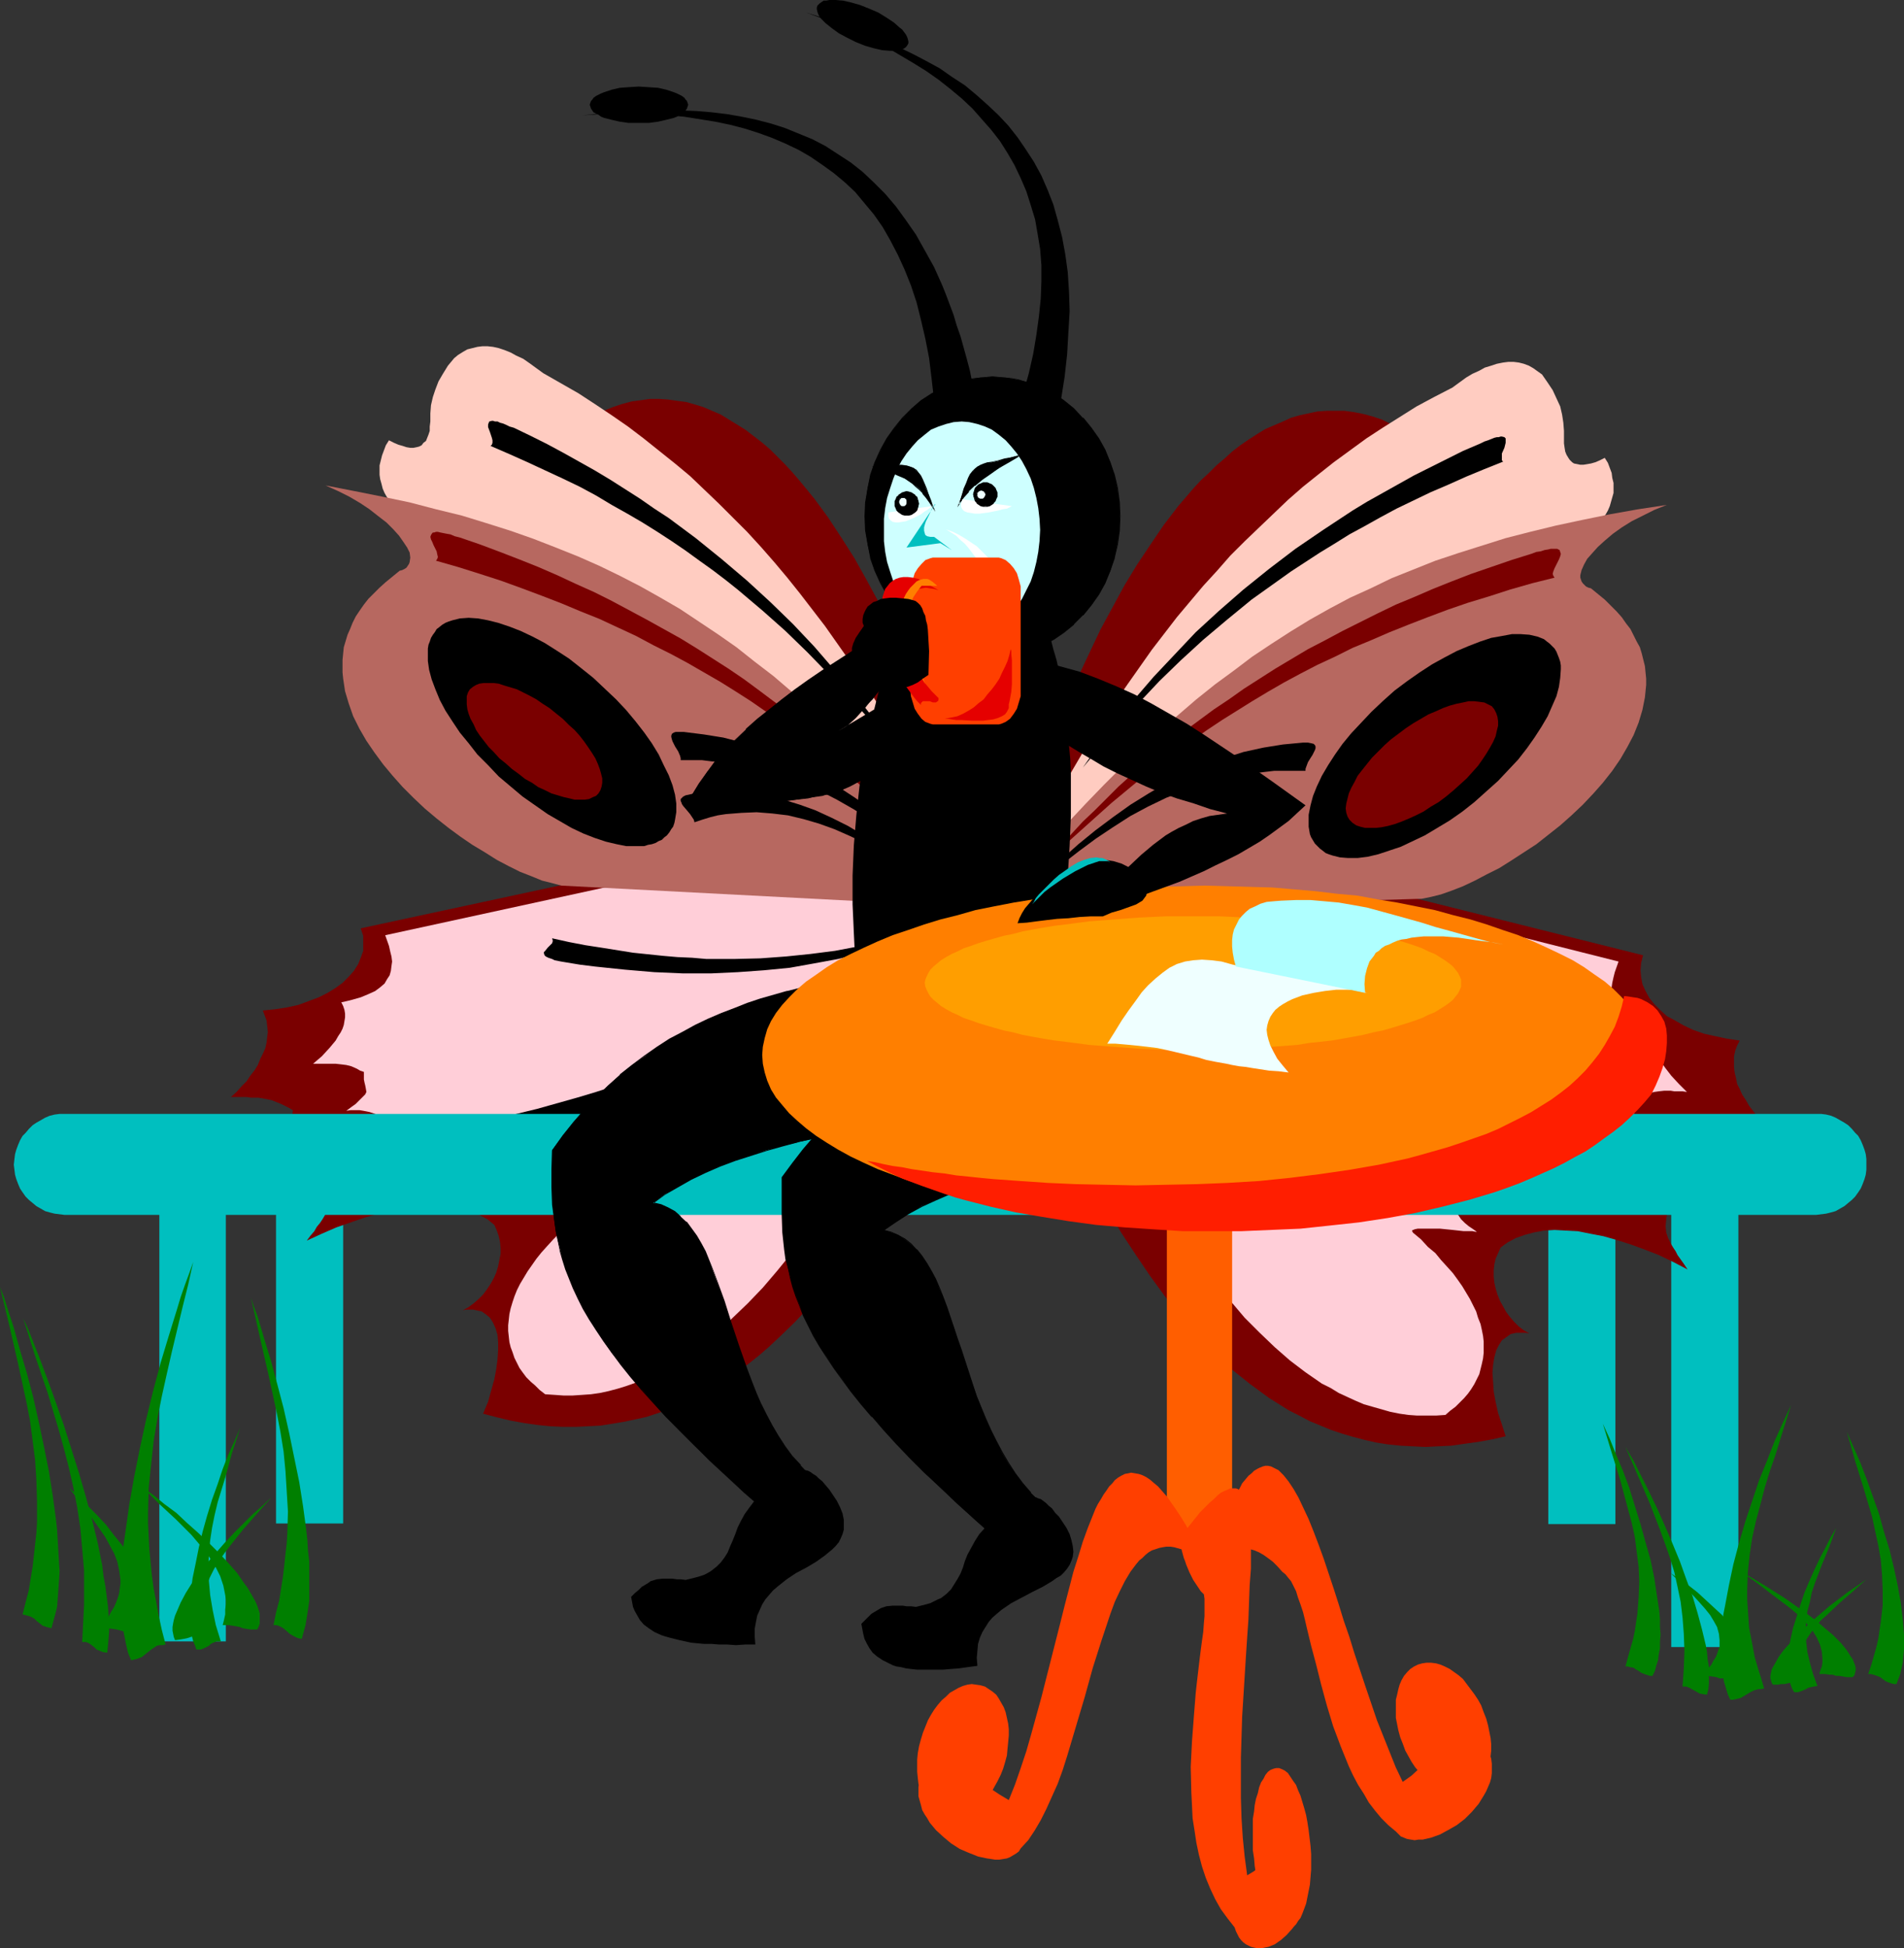 <?xml version="1.0" encoding="UTF-8" standalone="no"?>
<svg
   version="1.0"
   width="129.766mm"
   height="132.783mm"
   id="svg97"
   sodipodi:docname="Butterfly Drinking Coffee.wmf"
   xmlns:inkscape="http://www.inkscape.org/namespaces/inkscape"
   xmlns:sodipodi="http://sodipodi.sourceforge.net/DTD/sodipodi-0.dtd"
   xmlns="http://www.w3.org/2000/svg"
   xmlns:svg="http://www.w3.org/2000/svg">
  <rect width="100%" height="100%" fill="#333333" stroke="none"/>
  <sodipodi:namedview
     id="namedview97"
     pagecolor="#ffffff"
     bordercolor="#000000"
     borderopacity="0.25"
     inkscape:showpageshadow="2"
     inkscape:pageopacity="0.0"
     inkscape:pagecheckerboard="0"
     inkscape:deskcolor="#d1d1d1"
     inkscape:document-units="mm" />
  <defs
     id="defs1">
    <pattern
       id="WMFhbasepattern"
       patternUnits="userSpaceOnUse"
       width="6"
       height="6"
       x="0"
       y="0" />
  </defs>
  <path
     style="fill:#00bfbf;fill-opacity:1;fill-rule:evenodd;stroke:none"
     d="M 71.104,298.756 H 88.395 v 93.715 H 71.104 Z"
     id="path1" />
  <path
     style="fill:#00bfbf;fill-opacity:1;fill-rule:evenodd;stroke:none"
     d="m 430.502,292.939 h 17.291 v 131.362 h -17.291 z"
     id="path2" />
  <path
     style="fill:#00bfbf;fill-opacity:1;fill-rule:evenodd;stroke:none"
     d="m 398.828,298.917 h 17.291 v 93.715 h -17.291 z"
     id="path3" />
  <path
     style="fill:#7a0000;fill-opacity:1;fill-rule:evenodd;stroke:none"
     d="m 265.024,239.296 -1.293,2.585 -1.293,2.747 -2.586,5.494 -2.747,5.655 -2.747,5.655 -2.909,5.978 -2.909,5.978 -3.07,5.978 -3.07,5.978 -3.232,5.978 -3.232,5.978 -3.555,5.978 -3.394,5.817 -3.717,5.655 -3.878,5.655 -3.878,5.332 -4.202,5.17 -4.202,5.009 -4.363,4.686 -4.525,4.363 -2.262,2.1 -2.424,2.1 -2.424,1.939 -2.424,1.777 -2.424,1.777 -2.586,1.616 -2.586,1.616 -2.586,1.454 -2.747,1.293 -2.747,1.293 -2.747,1.131 -2.747,0.969 -2.909,0.969 -2.909,0.646 -3.07,0.646 -2.909,0.485 -3.07,0.485 -3.232,0.162 -3.07,0.162 h -3.232 l -3.394,-0.162 -3.232,-0.323 -3.394,-0.485 -3.555,-0.646 -3.394,-0.808 -3.717,-0.969 1.293,-3.07 0.808,-2.908 0.808,-2.908 0.485,-2.585 0.323,-2.424 0.162,-2.424 v -2.1 l -0.162,-1.939 -0.485,-1.616 -0.646,-1.454 -0.808,-1.293 -0.97,-0.808 -1.131,-0.808 -1.454,-0.323 -0.808,-0.162 h -0.808 -0.808 l -0.97,0.162 1.454,-0.808 1.293,-0.969 1.293,-1.131 1.131,-1.131 0.97,-1.293 0.97,-1.454 0.808,-1.454 0.646,-1.454 0.485,-1.616 0.323,-1.616 0.323,-1.616 v -1.454 l -0.162,-1.616 -0.323,-1.454 -0.485,-1.454 -0.646,-1.454 -1.778,-1.454 -2.101,-1.131 -2.101,-0.969 -2.424,-0.646 -2.586,-0.485 -2.747,-0.323 h -2.909 l -3.07,0.162 -3.232,0.485 -3.394,0.646 -3.394,0.808 -3.555,0.969 -3.717,1.293 -3.717,1.293 -3.717,1.616 -3.878,1.777 0.97,-1.293 0.97,-1.131 0.646,-1.131 0.808,-0.969 0.646,-0.969 0.485,-0.808 0.808,-1.454 0.485,-1.616 0.162,-1.454 v -0.969 -0.969 l -0.162,-0.969 -0.162,-1.131 -1.131,-1.293 -1.131,-1.131 -1.454,-0.969 -1.616,-0.969 -1.778,-0.646 -0.97,-0.162 -1.131,-0.323 -1.131,-0.162 h -1.293 -1.293 -1.616 l 0.808,-0.646 0.808,-0.646 1.131,-1.131 0.97,-0.969 0.646,-0.808 0.646,-0.646 0.323,-0.646 0.162,-0.646 v -0.646 l -0.162,-0.969 -0.162,-1.293 -0.162,-0.808 v -0.969 l 0.162,-1.131 0.162,-1.131 -1.131,-0.646 -0.97,-0.485 -0.97,-0.485 -0.808,-0.323 -1.616,-0.646 -1.616,-0.323 -1.778,-0.323 h -1.939 l -1.131,-0.162 h -1.131 -1.293 -1.616 l 1.454,-1.293 1.293,-1.454 1.293,-1.293 0.97,-1.454 1.131,-1.454 0.808,-1.293 0.646,-1.616 0.646,-1.293 0.646,-1.454 0.323,-1.454 0.162,-1.454 0.162,-1.293 -0.162,-1.454 -0.162,-1.454 -0.485,-1.293 -0.485,-1.293 3.232,-0.323 3.07,-0.485 2.909,-0.646 2.586,-0.969 2.586,-0.969 2.262,-1.131 2.101,-1.293 1.778,-1.293 1.616,-1.616 1.293,-1.454 1.131,-1.777 0.646,-1.616 0.646,-1.777 v -1.939 -1.939 l -0.646,-1.939 144.793,-31.184 v 0 l 0.323,1.293 0.485,1.293 0.485,1.131 0.646,1.131 1.454,2.1 1.616,1.777 1.939,1.939 2.101,1.777 4.525,3.232 4.525,3.232 2.101,1.777 2.101,1.939 1.616,1.777 1.454,2.1 0.646,1.131 0.485,1.131 0.485,1.293 z"
     id="path4" />
  <path
     style="fill:#ffced8;fill-opacity:1;fill-rule:evenodd;stroke:none"
     d="m 249.187,243.173 -1.778,3.878 -1.939,3.878 -1.939,4.201 -2.101,4.524 -2.262,4.524 -2.262,4.686 -2.586,4.847 -2.586,4.847 -2.586,5.009 -2.909,5.009 -2.747,5.009 -3.07,5.17 -3.07,5.009 -3.394,4.847 -3.232,4.847 -3.394,4.847 -3.555,4.686 -3.555,4.363 -3.717,4.363 -3.878,4.039 -3.878,3.716 -3.878,3.716 -4.202,3.232 -4.04,3.07 -2.262,1.293 -2.101,1.293 -2.101,1.293 -2.101,0.969 -2.262,1.131 -2.262,0.808 -2.262,0.808 -2.101,0.646 -2.424,0.646 -2.262,0.485 -2.262,0.323 -2.262,0.162 -2.424,0.162 h -2.424 l -2.262,-0.162 -2.424,-0.162 -1.454,-1.131 -1.131,-1.131 -1.131,-0.969 -1.131,-1.131 -0.97,-1.293 -0.808,-1.131 -0.646,-1.293 -0.646,-1.293 -0.485,-1.454 -0.485,-1.293 -0.323,-1.293 -0.162,-1.454 -0.162,-1.454 v -1.454 l 0.162,-1.454 0.162,-1.454 0.323,-1.454 0.485,-1.616 0.485,-1.454 0.646,-1.616 0.808,-1.616 0.97,-1.616 0.97,-1.616 1.131,-1.616 1.131,-1.616 1.293,-1.616 1.454,-1.616 1.616,-1.777 1.616,-1.616 1.778,-1.777 1.939,-1.616 2.101,-1.777 0.162,-0.162 0.162,-0.162 v -0.162 l -0.162,-0.162 -0.162,-0.162 h -0.323 l -0.808,-0.162 -1.131,-0.162 h -1.293 -1.454 -1.616 l -3.232,0.162 -1.616,0.162 h -1.454 -1.293 -0.97 l -0.808,0.162 -0.323,-0.162 v 0 l 1.131,-0.646 0.97,-0.646 0.97,-0.808 0.97,-0.969 0.808,-0.808 0.646,-1.131 0.646,-0.969 0.485,-1.131 0.485,-0.969 0.162,-1.131 0.162,-1.131 v -1.131 l -0.162,-1.131 -0.162,-0.969 -0.485,-1.131 -0.485,-0.969 -1.454,-0.969 -1.778,-0.808 -1.939,-0.646 -2.262,-0.323 -2.424,-0.323 h -2.586 l -2.747,0.323 -2.909,0.323 -3.07,0.485 -3.07,0.646 -3.232,0.646 -3.232,0.969 -3.394,1.131 -3.232,1.131 -3.232,1.293 -3.232,1.454 0.808,-0.969 0.646,-0.969 0.808,-0.808 0.646,-0.646 0.97,-1.293 0.646,-1.293 0.485,-1.131 0.162,-1.131 v -1.293 l -0.323,-1.616 -0.808,-0.969 -0.97,-0.808 -1.131,-0.808 -1.293,-0.646 -1.454,-0.485 -1.616,-0.323 -0.97,-0.162 h -2.262 l -1.131,0.162 1.293,-0.969 1.131,-0.808 0.808,-0.808 0.646,-0.646 0.485,-0.485 0.485,-0.485 0.162,-0.323 0.162,-0.323 -0.162,-0.969 -0.162,-0.808 -0.162,-0.646 -0.162,-0.808 v -0.808 -1.131 l -0.97,-0.323 -0.808,-0.485 -1.454,-0.646 -1.293,-0.323 -1.293,-0.162 -1.454,-0.162 h -5.818 l 2.262,-1.939 1.939,-2.1 1.616,-1.939 0.646,-1.131 0.646,-0.969 0.485,-0.969 0.323,-0.969 0.162,-0.969 0.162,-0.969 v -0.969 l -0.162,-0.969 -0.323,-0.969 -0.485,-0.969 1.454,-0.323 1.293,-0.323 2.262,-0.646 1.939,-0.808 1.778,-0.808 1.293,-0.969 1.131,-0.969 0.646,-1.131 0.646,-0.969 0.323,-1.131 0.162,-1.293 0.162,-1.131 -0.162,-1.293 -0.323,-1.293 -0.323,-1.454 -0.97,-2.747 139.622,-30.376 z"
     id="path5" />
  <path
     style="fill:#000000;fill-opacity:1;fill-rule:evenodd;stroke:none"
     d="m 116.19,290.839 5.818,-1.293 5.494,-1.131 5.494,-1.454 5.333,-1.293 5.171,-1.454 5.171,-1.454 4.848,-1.454 5.01,-1.616 9.211,-3.232 4.525,-1.616 4.363,-1.616 4.363,-1.777 4.202,-1.777 4.04,-1.777 4.04,-1.777 3.878,-1.777 3.878,-1.939 7.434,-3.878 6.949,-3.878 6.787,-4.039 6.626,-4.201 6.302,-4.039 5.979,-4.363 5.818,-4.363 -5.333,4.524 -5.494,4.524 -5.818,4.524 -6.302,4.363 -6.626,4.363 -6.949,4.201 -3.717,2.1 -3.555,2.1 -3.878,1.939 -3.878,2.1 -3.878,1.939 -4.04,1.939 -4.04,1.777 -4.202,1.939 -4.363,1.777 -4.363,1.777 -4.363,1.777 -4.525,1.777 -4.686,1.616 -4.525,1.616 -4.848,1.616 -4.848,1.454 -5.01,1.616 -5.01,1.293 -5.01,1.454 -5.171,1.293 -1.293,0.323 -1.131,0.323 -0.97,0.162 -0.808,0.162 h -0.808 l -0.646,0.162 h -0.485 l -0.485,-0.162 h -0.323 -0.323 l -0.323,-0.323 v -0.485 l 0.162,-0.323 0.646,-1.131 0.646,-1.131 0.323,-0.485 v -0.646 -0.323 z"
     id="path6" />
  <path
     style="fill:#000000;fill-opacity:1;fill-rule:evenodd;stroke:none"
     d="m 142.208,241.719 4.363,0.969 4.202,0.808 4.202,0.646 4.04,0.646 4.04,0.646 7.757,0.808 3.717,0.323 3.717,0.162 3.717,0.323 h 3.555 3.555 l 6.787,-0.162 6.626,-0.485 6.302,-0.646 6.302,-0.808 5.979,-1.131 5.818,-1.293 5.494,-1.454 5.494,-1.616 5.333,-1.939 5.171,-1.777 -4.848,2.262 -5.01,2.262 -5.333,1.939 -5.494,1.777 -5.818,1.616 -5.979,1.454 -6.141,1.131 -6.302,1.131 -6.626,0.646 -6.787,0.485 -6.949,0.323 h -7.11 l -7.434,-0.323 -7.595,-0.646 -7.757,-0.808 -3.878,-0.485 -3.878,-0.646 -0.97,-0.162 -0.808,-0.162 -0.808,-0.162 -0.646,-0.323 -0.97,-0.323 -0.646,-0.323 -0.323,-0.323 -0.162,-0.485 v -0.323 l 0.323,-0.323 0.646,-0.808 0.808,-0.808 0.323,-0.323 0.162,-0.485 v -0.323 z"
     id="path7" />
  <path
     style="fill:#000000;fill-opacity:1;fill-rule:evenodd;stroke:none"
     d="m 152.55,313.136 4.363,-2.1 4.202,-1.939 4.04,-2.1 4.04,-2.101 3.878,-2.1 3.878,-2.1 3.555,-2.262 3.717,-2.1 3.394,-2.424 3.394,-2.262 3.394,-2.262 3.232,-2.424 3.07,-2.262 3.07,-2.424 5.979,-5.009 5.494,-5.009 5.333,-5.17 5.01,-5.17 4.848,-5.332 4.525,-5.494 4.363,-5.332 4.202,-5.655 3.878,-5.494 -3.394,5.817 -3.878,5.655 -4.04,5.817 -4.363,5.655 -4.525,5.655 -5.01,5.494 -5.171,5.655 -5.333,5.332 -5.818,5.17 -5.979,5.17 -6.302,5.009 -6.626,4.847 -6.787,4.686 -7.11,4.524 -7.434,4.201 -7.757,4.201 -0.97,0.323 -0.808,0.485 -0.646,0.323 -0.646,0.162 -0.646,0.162 -0.485,0.162 -0.808,0.162 -0.485,-0.162 -0.323,-0.323 v -0.485 -0.485 l 0.323,-1.293 0.485,-1.454 0.162,-0.646 v -0.646 l -0.162,-0.323 z"
     id="path8" />
  <path
     style="fill:#7a0000;fill-opacity:1;fill-rule:evenodd;stroke:none"
     d="m 251.449,240.588 2.424,5.494 2.424,5.494 2.586,5.817 2.586,5.817 2.586,5.978 2.747,5.978 2.909,6.14 2.747,6.14 3.07,6.14 3.232,6.14 3.232,5.978 3.394,5.978 3.394,5.817 3.717,5.655 3.717,5.494 3.878,5.332 4.04,5.009 4.202,4.847 4.363,4.524 2.262,2.262 2.262,2.1 2.424,1.939 2.424,1.939 2.424,1.777 2.424,1.777 2.586,1.616 2.586,1.616 2.586,1.293 2.747,1.454 2.747,1.131 2.747,1.131 2.909,0.969 2.747,0.808 3.07,0.808 2.909,0.646 3.07,0.485 3.232,0.323 3.07,0.162 3.232,0.162 3.232,-0.162 3.394,-0.162 3.394,-0.485 3.555,-0.485 3.555,-0.646 3.555,-0.808 -0.97,-3.07 -0.97,-2.908 -0.646,-2.908 -0.485,-2.585 -0.162,-2.585 -0.162,-2.262 0.162,-2.1 0.323,-1.939 0.485,-1.777 0.646,-1.293 0.808,-1.293 1.131,-0.808 1.131,-0.808 1.454,-0.323 h 0.808 0.808 0.808 l 0.97,0.162 -1.454,-0.808 -1.293,-0.969 -1.131,-1.131 -1.131,-1.293 -0.97,-1.293 -0.808,-1.454 -0.808,-1.454 -0.646,-1.616 -0.485,-1.616 -0.323,-1.454 -0.162,-1.616 v -1.616 l 0.162,-1.454 0.323,-1.454 0.646,-1.454 0.646,-1.454 1.778,-1.293 2.101,-1.131 2.262,-0.808 2.424,-0.646 2.586,-0.485 2.747,-0.162 2.909,0.162 3.07,0.162 3.232,0.646 3.394,0.646 3.394,0.969 3.555,1.131 3.555,1.293 3.717,1.454 3.717,1.777 3.717,1.939 -0.97,-1.454 -0.808,-1.131 -0.808,-1.131 -0.485,-0.969 -0.646,-0.969 -0.485,-0.808 -0.808,-1.616 -0.485,-1.454 -0.162,-1.616 0.162,-1.777 0.162,-1.131 0.162,-0.969 1.131,-1.293 1.293,-1.131 1.454,-0.969 1.616,-0.808 1.778,-0.646 1.131,-0.323 0.97,-0.162 h 1.293 l 1.293,-0.162 1.293,0.162 h 1.454 l -0.646,-0.646 -0.808,-0.646 -1.131,-1.293 -0.808,-0.969 -0.808,-0.808 -0.485,-0.808 -0.323,-0.646 -0.162,-0.485 v -0.646 l 0.162,-0.969 0.162,-1.293 0.162,-0.808 v -1.939 l -0.162,-1.293 1.131,-0.485 0.97,-0.646 0.97,-0.323 0.808,-0.485 1.778,-0.485 1.616,-0.323 1.616,-0.162 h 1.939 5.333 l -1.454,-1.293 -1.293,-1.454 -1.131,-1.454 -1.131,-1.454 -0.808,-1.454 -0.97,-1.454 -0.646,-1.454 -0.646,-1.293 -0.323,-1.616 -0.323,-1.293 -0.162,-1.454 v -1.454 -1.293 l 0.323,-1.454 0.485,-1.293 0.646,-1.293 -3.232,-0.485 -3.07,-0.646 -2.909,-0.646 -2.747,-0.969 -2.424,-1.131 -2.262,-1.293 -2.101,-1.131 -1.778,-1.616 -1.454,-1.454 -1.293,-1.616 -0.97,-1.777 -0.808,-1.777 -0.323,-1.777 -0.162,-1.777 0.162,-1.939 0.485,-1.939 -143.501,-35.87 -0.323,1.293 -0.485,1.131 -0.646,1.131 -0.485,1.131 -1.616,2.101 -1.778,1.939 -2.101,1.777 -2.101,1.616 -4.525,3.07 -4.686,3.232 -2.101,1.616 -1.939,1.777 -1.939,1.939 -1.454,2.1 -0.646,0.969 -0.646,1.131 -0.323,1.293 z"
     id="path9" />
  <path
     style="fill:#ffced8;fill-opacity:1;fill-rule:evenodd;stroke:none"
     d="m 267.286,245.274 1.616,3.716 1.778,4.039 0.808,2.1 0.97,2.1 1.939,4.524 2.101,4.686 2.262,4.686 2.262,5.009 2.424,4.847 2.586,5.17 2.586,5.009 2.747,5.17 2.747,5.17 3.07,5.17 2.909,5.009 3.232,5.009 3.232,4.847 3.394,4.686 3.555,4.524 3.555,4.524 3.555,4.201 3.878,3.878 3.878,3.716 3.878,3.393 4.04,3.07 2.101,1.454 2.101,1.454 2.262,1.131 2.101,1.293 2.101,0.969 2.101,0.969 2.262,0.969 2.262,0.646 2.262,0.646 2.262,0.646 2.424,0.485 2.262,0.323 2.262,0.162 h 2.424 2.424 l 2.424,-0.162 1.293,-1.131 1.293,-0.969 1.131,-1.131 1.131,-1.131 0.97,-1.131 0.808,-1.131 0.808,-1.293 0.646,-1.293 0.646,-1.293 0.323,-1.293 0.323,-1.293 0.323,-1.454 0.162,-1.454 v -1.454 -1.454 l -0.162,-1.454 -0.323,-1.616 -0.323,-1.454 -0.646,-1.616 -0.485,-1.616 -0.808,-1.616 -0.808,-1.616 -0.97,-1.616 -0.97,-1.616 -1.131,-1.616 -1.293,-1.777 -1.454,-1.616 -1.616,-1.777 -1.454,-1.777 -1.939,-1.616 -1.778,-1.939 -1.939,-1.616 -0.162,-0.162 -0.162,-0.323 v -0.162 l 0.162,-0.162 h 0.162 l 0.323,-0.162 0.808,-0.162 h 1.131 1.293 1.616 1.616 l 3.232,0.323 1.454,0.162 1.454,0.162 h 1.293 0.97 l 0.808,0.162 h 0.323 l -1.131,-0.808 -0.97,-0.646 -0.97,-0.808 -0.97,-0.969 -0.646,-0.969 -0.808,-0.969 -0.485,-1.131 -0.485,-0.969 -0.323,-1.131 -0.162,-1.131 -0.162,-1.131 v -1.131 l 0.323,-0.969 0.323,-1.131 0.323,-0.969 0.646,-1.131 1.454,-0.969 1.778,-0.646 1.939,-0.646 2.262,-0.323 h 2.424 2.586 l 2.747,0.323 2.909,0.323 3.07,0.646 3.07,0.808 3.07,0.808 3.232,1.131 3.232,1.131 3.232,1.293 3.232,1.454 3.232,1.454 -0.808,-1.131 -0.808,-0.808 -0.646,-0.808 -0.485,-0.808 -0.97,-1.293 -0.646,-1.293 -0.323,-1.131 -0.162,-1.131 v -1.293 l 0.323,-1.616 0.808,-0.969 0.97,-0.808 1.293,-0.646 1.293,-0.646 1.454,-0.485 1.778,-0.323 h 2.101 0.97 l 1.293,0.162 -1.293,-0.969 -1.131,-0.808 -0.808,-0.808 -0.808,-0.646 -0.323,-0.485 -0.485,-0.485 -0.162,-0.485 -0.162,-0.323 0.162,-0.808 0.162,-0.969 0.162,-0.646 0.162,-0.646 0.162,-0.969 v -0.969 l 0.97,-0.485 0.808,-0.323 1.454,-0.646 1.454,-0.323 1.131,-0.162 1.454,-0.162 h 1.616 l 0.97,0.162 h 0.97 1.131 l 1.131,0.162 -2.101,-2.1 -1.939,-2.1 -1.616,-2.1 -0.646,-0.969 -0.485,-0.969 -0.323,-0.969 -0.323,-0.969 -0.162,-1.131 -0.162,-0.969 0.162,-0.969 0.162,-0.969 0.323,-0.969 0.485,-0.969 -1.454,-0.323 -1.293,-0.323 -2.262,-0.808 -1.939,-0.808 -1.616,-0.808 -1.293,-0.969 -1.131,-0.969 -0.808,-1.131 -0.485,-0.969 -0.323,-1.131 -0.323,-1.293 0.162,-1.293 0.162,-1.131 0.323,-1.454 0.323,-1.293 0.97,-2.747 -138.491,-34.901 z"
     id="path10" />
  <path
     style="fill:#00bfbf;fill-opacity:1;fill-rule:evenodd;stroke:none"
     d="m 16.645,286.961 h 451.187 1.293 l 1.293,0.162 1.293,0.323 1.131,0.485 1.131,0.646 1.131,0.646 0.97,0.646 0.97,0.969 0.808,0.969 0.808,0.808 0.646,1.131 0.485,1.131 0.485,1.293 0.323,1.131 0.162,1.293 v 1.454 1.293 l -0.162,1.293 -0.323,1.131 -0.485,1.293 -0.485,1.131 -0.646,0.969 -0.808,1.131 -0.808,0.808 -0.97,0.808 -0.97,0.808 -1.131,0.646 -1.131,0.646 -1.131,0.323 -1.293,0.323 -1.293,0.162 -1.293,0.162 H 16.645 l -1.293,-0.162 -1.293,-0.162 -1.293,-0.323 -1.131,-0.323 -1.131,-0.646 -1.131,-0.646 -0.97,-0.808 -0.97,-0.808 -0.808,-0.808 -0.808,-1.131 -0.646,-0.969 -0.485,-1.131 -0.485,-1.293 -0.323,-1.131 -0.162,-1.293 -0.162,-1.293 0.162,-1.454 0.162,-1.293 0.323,-1.131 0.485,-1.293 0.485,-1.131 0.646,-1.131 0.808,-0.808 0.808,-0.969 0.97,-0.969 0.97,-0.646 1.131,-0.646 1.131,-0.646 1.131,-0.485 1.293,-0.323 1.293,-0.162 z"
     id="path11" />
  <path
     style="fill:#000000;fill-opacity:1;fill-rule:evenodd;stroke:none"
     d="m 242.885,249.475 -5.494,0.485 -5.818,0.646 -6.141,0.646 -6.302,0.969 -6.464,0.969 -6.626,1.454 -3.232,0.808 -3.394,0.969 -3.394,0.969 -3.394,1.131 -3.394,1.293 -3.394,1.293 -3.394,1.454 -3.232,1.616 -3.394,1.777 -3.232,1.777 -3.394,2.1 -3.07,2.262 -3.232,2.262 -3.232,2.585 -3.07,2.747 -2.909,2.908 -2.909,3.07 -3.07,3.393 -2.747,3.555 -2.747,3.716 v 4.847 4.686 l 0.162,4.524 0.485,4.686 0.323,2.262 1.131,4.686 0.646,2.424 0.808,2.424 0.97,2.585 0.97,2.424 1.293,2.585 1.293,2.585 1.616,2.747 1.616,2.747 1.939,2.908 2.101,3.07 2.424,2.908 2.424,3.232 2.909,3.232 2.909,3.393 3.232,3.555 3.555,3.716 3.717,3.716 4.04,3.878 4.363,4.039 4.686,4.363 4.848,4.201 4.04,-1.131 4.363,-1.131 4.202,-1.293 2.101,-0.485 1.939,-0.646 -2.586,-1.939 -2.424,-2.262 -2.101,-2.262 -2.101,-2.424 -1.939,-2.585 -1.778,-2.747 -1.616,-2.747 -1.454,-2.747 -1.454,-2.908 -1.131,-2.908 -2.424,-5.817 -2.101,-5.978 -1.939,-5.978 -1.778,-5.655 -1.939,-5.332 -0.97,-2.585 -0.97,-2.424 -0.97,-2.262 -1.131,-2.1 -1.131,-2.1 -1.293,-1.777 -1.293,-1.616 -1.454,-1.454 -1.616,-1.293 -1.616,-0.969 -1.939,-0.808 -1.939,-0.485 3.07,-2.262 3.394,-1.939 3.394,-1.939 3.717,-1.777 3.717,-1.616 3.878,-1.454 3.878,-1.293 4.04,-1.293 4.202,-1.131 4.04,-0.969 8.403,-1.939 8.242,-1.777 7.918,-1.454 3.878,-0.646 3.717,-0.808 3.555,-0.808 3.555,-0.646 3.232,-0.808 3.07,-0.808 2.747,-0.808 2.747,-0.808 2.262,-0.969 1.939,-1.131 1.939,-1.131 1.454,-1.131 0.485,-0.646 0.485,-0.646 0.485,-0.808 0.323,-0.646 0.323,-0.808 v -0.808 l 0.162,-0.808 -0.162,-0.808 z"
     id="path12" />
  <path
     style="fill:#000000;fill-opacity:1;fill-rule:evenodd;stroke:none"
     d="m 243.046,249.313 -5.656,0.485 -5.818,0.646 -6.141,0.646 -6.302,0.969 -6.464,1.131 -6.626,1.293 -3.232,0.808 h -0.162 l -3.394,0.969 -3.394,0.969 -3.394,1.131 -3.232,1.293 -3.394,1.293 -3.394,1.454 -3.394,1.616 -3.232,1.777 -3.394,1.777 -3.232,2.1 -3.232,2.262 -3.232,2.424 -3.07,2.424 v 0.162 l -3.07,2.747 -3.07,2.908 -2.909,3.07 -2.909,3.393 v 0 l -2.747,3.393 -2.747,3.878 -0.162,4.847 v 4.686 l 0.162,4.524 0.646,4.686 0.323,2.262 0.97,4.686 v 0.162 l 0.646,2.262 0.808,2.585 0.97,2.424 0.97,2.424 1.293,2.747 1.293,2.585 1.616,2.747 1.778,2.747 1.939,2.908 2.101,2.908 2.262,3.07 2.586,3.232 2.747,3.232 v 0 l 3.07,3.393 3.232,3.555 3.555,3.555 3.717,3.716 4.04,4.039 4.363,4.039 4.525,4.201 v 0 l 5.01,4.363 4.202,-1.131 4.202,-1.131 4.363,-1.293 1.939,-0.485 2.262,-0.646 -2.747,-2.262 v 0 l -2.424,-2.1 -2.262,-2.424 h 0.162 l -2.262,-2.424 -1.778,-2.424 -1.778,-2.747 -1.616,-2.747 -1.454,-2.747 -1.454,-2.908 -1.293,-2.908 -2.262,-5.978 -2.101,-5.978 -1.939,-5.817 -1.778,-5.655 -1.939,-5.332 -0.97,-2.585 -0.97,-2.424 -0.97,-2.424 -1.131,-2.1 -1.131,-1.939 -1.293,-1.777 -1.293,-1.777 h -0.162 l -1.454,-1.293 v -0.162 l -1.454,-1.293 -1.778,-0.969 -1.778,-0.808 -2.101,-0.485 v 0.323 l 3.07,-2.262 3.394,-1.939 3.394,-1.939 3.717,-1.777 3.717,-1.616 3.878,-1.454 4.04,-1.293 4.04,-1.293 4.04,-1.131 4.202,-1.131 h -0.162 l 8.403,-1.777 8.242,-1.777 7.918,-1.454 3.878,-0.808 3.717,-0.646 3.555,-0.808 3.555,-0.646 3.232,-0.808 v 0 l 3.07,-0.808 2.909,-0.808 2.586,-0.969 2.262,-0.969 2.101,-0.969 1.778,-1.131 1.454,-1.293 0.646,-0.646 0.485,-0.646 0.485,-0.646 0.323,-0.808 0.162,-0.646 v -0.162 l 0.162,-0.808 0.162,-0.808 -0.162,-0.969 -23.432,-23.106 -0.162,0.162 23.432,23.106 v 0 0.808 0.808 l -0.162,0.808 v 0 l -0.323,0.808 -0.323,0.646 -0.323,0.646 -0.646,0.646 -0.485,0.808 v -0.162 l -1.454,1.131 -1.778,1.131 -2.101,1.131 -2.262,0.969 -2.586,0.808 -2.909,0.808 -2.909,0.969 v 0 l -3.232,0.646 -3.555,0.808 -3.555,0.646 -3.717,0.808 -3.878,0.808 -7.918,1.454 -8.242,1.616 -8.403,1.939 v 0 l -4.202,0.969 -4.04,1.293 -4.04,1.131 -4.04,1.293 -3.878,1.616 -3.717,1.454 -3.555,1.777 -3.555,1.939 -3.232,2.1 -3.232,2.262 2.101,0.646 1.778,0.808 1.778,0.969 1.454,1.293 v -0.162 l 1.454,1.454 v 0 l 1.293,1.616 1.293,1.939 1.131,1.939 1.131,2.1 0.97,2.262 1.131,2.424 0.97,2.585 1.778,5.494 1.939,5.655 1.778,5.817 2.101,5.978 2.424,5.817 1.293,3.07 1.293,2.747 1.454,2.908 1.616,2.747 1.778,2.585 1.939,2.585 2.101,2.424 v 0 l 2.262,2.262 2.424,2.262 v 0 l 2.586,2.1 V 383.907 l -2.101,0.646 -1.939,0.646 -4.202,1.131 -4.363,1.293 -4.04,1.131 h 0.162 l -5.01,-4.363 v 0 l -4.525,-4.201 -4.363,-4.039 -4.04,-3.878 -3.878,-3.878 -3.394,-3.555 -3.232,-3.555 -3.07,-3.393 h 0.162 l -2.909,-3.232 -2.424,-3.232 -2.424,-3.07 -2.101,-2.908 -1.939,-2.908 -1.616,-2.747 -1.616,-2.747 -1.293,-2.585 -1.293,-2.585 -0.97,-2.585 -0.97,-2.424 -0.808,-2.424 -0.808,-2.424 v 0 l -0.97,-4.686 -0.323,-2.262 -0.485,-4.686 -0.162,-4.524 v -4.686 -4.847 0 l 2.747,-3.716 2.747,-3.555 v 0 l 2.909,-3.232 2.909,-3.232 3.07,-2.747 3.07,-2.747 v 0 l 3.07,-2.585 3.232,-2.424 3.232,-2.1 3.232,-2.1 3.394,-1.939 3.232,-1.616 3.394,-1.616 3.394,-1.454 3.394,-1.293 3.232,-1.293 3.394,-1.131 3.394,-0.969 3.394,-0.969 v 0 l 3.232,-0.808 6.626,-1.454 6.464,-1.131 6.302,-0.808 6.141,-0.646 5.818,-0.646 5.494,-0.646 v 0 z"
     id="path13" />
  <path
     style="fill:#000000;fill-opacity:1;fill-rule:evenodd;stroke:none"
     d="m 302.192,256.261 -5.494,0.646 -5.818,0.485 -6.141,0.808 -6.302,0.808 -6.464,1.131 -6.626,1.454 -3.394,0.808 -3.232,0.969 -3.394,0.969 -3.394,1.131 -3.394,1.131 -3.394,1.454 -3.394,1.454 -3.394,1.616 -3.232,1.777 -3.394,1.939 -3.232,1.939 -3.232,2.262 -3.07,2.262 -3.232,2.585 -3.07,2.747 -3.07,2.908 -2.909,3.232 -2.909,3.232 -2.747,3.555 -2.747,3.878 v 4.686 4.686 l 0.162,4.686 0.485,4.524 0.323,2.424 0.485,2.262 0.646,2.424 0.646,2.424 0.808,2.424 0.97,2.424 0.97,2.424 1.293,2.585 1.293,2.747 1.616,2.747 1.778,2.747 1.939,2.908 2.101,2.908 2.262,3.07 2.586,3.232 2.747,3.232 3.07,3.393 3.232,3.555 3.394,3.555 3.878,3.878 4.04,3.878 4.363,4.039 4.525,4.201 5.01,4.363 1.939,-0.646 2.101,-0.646 4.202,-1.131 4.202,-1.293 4.202,-1.131 -2.747,-1.939 -2.262,-2.262 -2.262,-2.262 -2.101,-2.424 -1.939,-2.585 -1.778,-2.585 -1.616,-2.747 -1.454,-2.908 -1.454,-2.747 -1.293,-3.07 -2.262,-5.817 -2.101,-5.978 -1.939,-5.817 -0.97,-2.908 -0.808,-2.747 -1.939,-5.494 -0.97,-2.424 -0.97,-2.424 -0.97,-2.424 -1.131,-2.1 -1.131,-1.939 -1.293,-1.777 -1.293,-1.777 -1.454,-1.293 -1.616,-1.293 -1.616,-1.131 -1.778,-0.646 -1.939,-0.646 3.07,-2.1 3.232,-2.1 3.394,-1.939 3.717,-1.616 3.717,-1.616 3.878,-1.454 3.878,-1.454 4.04,-1.131 4.202,-1.131 4.04,-1.131 8.242,-1.939 8.242,-1.616 8.08,-1.616 3.717,-0.646 3.878,-0.808 3.555,-0.646 3.394,-0.808 3.232,-0.808 3.07,-0.646 2.747,-0.969 2.747,-0.808 2.262,-0.969 2.101,-1.131 1.778,-1.131 1.454,-1.131 0.646,-0.646 0.485,-0.808 0.485,-0.646 0.323,-0.646 0.162,-0.808 0.162,-0.808 v -0.808 -0.808 z"
     id="path14" />
  <path
     style="fill:#000000;fill-opacity:1;fill-rule:evenodd;stroke:none"
     d="m 302.192,256.261 -5.494,0.485 -5.818,0.646 -6.141,0.646 -6.302,0.969 -6.464,1.131 -6.626,1.293 -3.394,0.808 v 0 l -3.394,0.969 -3.394,0.969 -3.394,1.131 -3.394,1.293 -3.394,1.293 -3.232,1.454 -3.394,1.616 -3.394,1.777 -3.232,1.939 -3.232,2.1 -3.232,2.1 -3.232,2.424 -3.07,2.424 v 0.162 l -3.07,2.747 -3.07,2.908 -2.909,3.07 h -0.162 l -2.909,3.393 -2.747,3.555 -2.747,3.716 v 4.847 4.686 l 0.162,4.686 0.485,4.524 0.323,2.424 0.646,2.262 0.485,2.424 v 0 l 0.646,2.424 0.808,2.424 0.97,2.424 0.97,2.585 1.293,2.585 1.293,2.585 1.616,2.747 1.778,2.747 1.939,2.908 2.101,2.908 2.262,3.07 2.586,3.232 2.747,3.232 h 0.162 l 2.909,3.393 3.232,3.555 3.555,3.716 3.717,3.716 4.202,3.878 4.202,4.039 4.686,4.201 5.01,4.524 1.939,-0.646 2.101,-0.646 4.202,-1.131 4.363,-1.293 4.202,-1.293 -2.747,-2.101 v 0 l -2.424,-2.1 -2.262,-2.262 h 0.162 l -2.101,-2.424 -1.939,-2.585 -1.778,-2.747 -1.616,-2.747 -1.454,-2.747 -1.454,-2.908 -1.293,-2.908 -2.424,-5.817 -1.939,-5.978 -1.939,-5.978 -0.97,-2.747 -0.97,-2.908 -1.778,-5.332 -0.97,-2.585 -0.97,-2.424 -0.97,-2.262 -1.131,-2.1 -1.131,-1.939 -1.293,-1.939 -1.293,-1.616 h -0.162 l -1.293,-1.454 v 0 l -1.616,-1.293 -1.778,-0.969 -1.778,-0.808 -1.939,-0.485 v 0.162 l 3.07,-2.1 3.232,-2.1 3.555,-1.939 3.555,-1.616 3.717,-1.616 3.878,-1.454 3.878,-1.454 4.202,-1.131 4.04,-1.131 4.04,-1.131 v 0 l 8.242,-1.939 8.242,-1.616 8.08,-1.616 3.717,-0.646 3.878,-0.808 3.555,-0.646 3.394,-0.808 3.232,-0.808 3.07,-0.646 v 0 l 2.909,-0.969 2.586,-0.969 2.424,-0.808 1.939,-1.131 1.778,-1.131 1.454,-1.131 v -0.162 l 0.646,-0.646 v 0 l 0.646,-0.646 0.323,-0.808 0.323,-0.646 0.323,-0.808 v 0 l 0.162,-0.808 v -0.808 -0.969 l -23.594,-23.106 v 0.162 l 23.27,23.106 v 0 0.808 0.808 l -0.162,0.808 v 0 l -0.162,0.646 -0.323,0.808 -0.485,0.646 -0.485,0.646 v 0 l -0.485,0.646 v 0 l -1.454,1.131 -1.939,1.293 -1.939,0.969 -2.424,0.969 -2.586,0.808 -2.747,0.969 v 0 l -3.07,0.808 -3.232,0.646 -3.394,0.808 -3.555,0.808 -3.878,0.646 -3.717,0.808 -8.08,1.454 -8.242,1.616 -8.242,1.939 v 0 l -4.202,1.131 -4.04,1.131 -4.04,1.293 -4.04,1.293 -3.878,1.454 -3.717,1.616 -3.555,1.777 -3.555,1.777 -3.232,2.101 -3.232,2.424 2.262,0.485 1.778,0.808 1.616,0.969 1.616,1.293 v 0 l 1.454,1.454 h -0.162 l 1.293,1.616 1.293,1.777 1.131,2.1 1.131,2.1 1.131,2.262 0.808,2.424 0.97,2.585 1.939,5.332 0.808,2.747 0.97,2.908 1.939,5.978 2.101,5.817 2.424,5.978 1.131,2.908 1.454,2.908 1.616,2.747 1.616,2.747 1.778,2.747 1.778,2.424 2.101,2.424 h 0.162 l 2.101,2.424 2.424,2.1 v 0 l 2.586,2.1 v -0.323 l -4.04,1.293 -4.363,1.131 -4.202,1.293 -1.939,0.646 -2.101,0.485 0.162,0.162 -4.848,-4.524 -4.686,-4.201 -4.363,-4.039 -4.04,-3.878 -3.717,-3.716 -3.555,-3.716 -3.232,-3.555 -3.07,-3.232 h 0.162 l -2.909,-3.393 -2.424,-3.07 -2.424,-3.07 -2.101,-3.07 -1.939,-2.747 -1.616,-2.908 -1.616,-2.585 -1.293,-2.747 -1.293,-2.585 -1.131,-2.424 -0.97,-2.585 -0.646,-2.424 -0.808,-2.424 v 0.162 l -0.485,-2.424 -0.485,-2.262 -0.323,-2.424 -0.485,-4.524 -0.162,-4.686 v -4.686 -4.686 0 l 2.747,-3.716 2.747,-3.555 2.909,-3.393 h -0.162 l 3.07,-3.07 3.07,-2.908 3.07,-2.747 v 0 l 3.07,-2.585 3.07,-2.262 3.394,-2.262 3.232,-2.1 3.232,-1.777 3.394,-1.777 3.394,-1.616 3.232,-1.454 3.394,-1.454 3.394,-1.131 3.394,-1.131 3.394,-0.969 3.394,-0.969 h -0.162 l 3.394,-0.808 6.626,-1.454 6.464,-1.131 6.302,-0.808 6.141,-0.808 5.818,-0.485 5.494,-0.646 v 0 z"
     id="path15" />
  <path
     style="fill:#000000;fill-opacity:1;fill-rule:evenodd;stroke:none"
     d="m 196.344,384.553 -1.778,1.777 -1.454,1.939 -1.293,1.777 -0.97,1.777 -0.808,1.616 -0.646,1.777 -0.646,1.616 -0.646,1.454 -0.646,1.616 -0.808,1.293 -0.97,1.293 -1.131,1.131 -1.454,1.131 -0.808,0.485 -0.97,0.485 -0.97,0.323 -1.131,0.323 -1.293,0.323 -1.293,0.323 -1.293,-0.162 h -0.97 l -1.131,-0.162 h -0.97 -1.616 l -1.454,0.162 -1.616,0.485 -0.646,0.485 -0.808,0.485 -0.808,0.485 -0.808,0.808 -0.97,0.808 -0.97,0.969 0.485,2.585 0.485,1.131 0.646,1.131 0.646,1.131 0.97,1.131 1.293,0.969 1.454,0.969 1.778,0.808 0.97,0.323 1.131,0.323 1.293,0.323 1.293,0.323 1.454,0.323 1.454,0.323 1.616,0.162 1.778,0.162 h 1.939 l 1.939,0.162 h 2.101 l 2.262,0.162 2.424,-0.162 h 2.586 l -0.162,-2.1 v -1.939 l 0.323,-1.777 0.323,-1.616 0.646,-1.454 0.646,-1.454 0.808,-1.293 0.97,-1.131 0.97,-1.131 1.131,-0.969 2.424,-1.939 2.424,-1.616 2.747,-1.454 2.424,-1.454 2.262,-1.616 0.97,-0.808 0.97,-0.808 0.808,-0.808 0.808,-0.969 0.485,-0.969 0.485,-1.131 0.323,-1.131 v -1.293 -1.293 l -0.323,-1.616 -0.646,-1.616 -0.808,-1.616 -0.97,-1.454 -0.97,-1.454 -0.97,-1.131 -0.808,-0.969 -0.97,-0.808 -0.646,-0.646 -0.808,-0.485 -0.646,-0.485 -0.646,-0.323 -0.646,-0.162 h -0.485 -0.646 l -0.97,0.162 -0.97,0.485 -0.808,0.808 -0.97,0.808 -0.808,0.808 -0.97,0.969 -0.97,0.808 -0.97,0.646 -1.293,0.323 h -0.646 z"
     id="path16" />
  <path
     style="fill:#000000;fill-opacity:1;fill-rule:evenodd;stroke:none"
     d="m 255.651,391.501 -1.778,1.939 -1.616,1.777 -1.131,1.777 -0.97,1.777 -0.97,1.777 -0.646,1.616 -0.485,1.616 -0.646,1.616 -0.808,1.454 -0.808,1.293 -0.808,1.293 -1.131,1.131 -1.454,1.131 -0.808,0.323 -0.97,0.485 -0.97,0.485 -1.131,0.323 -1.293,0.323 -1.293,0.323 -1.293,-0.162 h -1.131 l -0.97,-0.162 h -0.97 -1.616 l -1.616,0.162 -1.454,0.485 -0.808,0.485 -0.808,0.485 -0.808,0.485 -0.808,0.808 -0.808,0.808 -0.97,0.969 0.485,2.585 0.323,1.293 0.646,1.293 0.646,1.131 0.808,1.131 1.131,0.969 1.454,0.969 1.616,0.808 0.97,0.485 0.97,0.323 1.131,0.162 1.293,0.323 1.293,0.162 1.454,0.162 h 1.616 1.616 1.778 1.939 l 1.939,-0.162 2.101,-0.162 2.262,-0.323 2.424,-0.323 -0.162,-2.1 0.162,-1.777 0.162,-1.777 0.485,-1.616 0.646,-1.454 0.808,-1.293 0.808,-1.293 0.97,-1.131 1.131,-0.969 1.131,-0.969 2.586,-1.777 2.747,-1.454 2.747,-1.454 2.586,-1.293 2.424,-1.454 1.131,-0.808 1.131,-0.646 0.808,-0.808 0.808,-0.969 0.646,-0.969 0.485,-1.131 0.323,-0.969 0.162,-1.293 -0.162,-1.454 -0.323,-1.454 -0.485,-1.616 -0.808,-1.616 -0.97,-1.454 -0.97,-1.454 -0.97,-0.969 -0.808,-1.131 -0.808,-0.646 -0.808,-0.808 -0.646,-0.485 -0.646,-0.485 -0.646,-0.162 -0.646,-0.323 h -0.485 -0.646 l -0.97,0.162 -0.97,0.485 -0.808,0.808 -0.97,0.808 -0.808,0.808 -0.97,0.969 -0.97,0.646 -1.131,0.646 -1.131,0.485 h -0.646 z"
     id="path17" />
  <path
     style="fill:#7a0000;fill-opacity:1;fill-rule:evenodd;stroke:none"
     d="m 148.025,110.034 2.424,-1.616 2.586,-1.293 2.424,-1.293 2.424,-0.969 2.424,-0.808 2.424,-0.646 2.424,-0.323 2.262,-0.323 h 2.424 l 2.262,0.162 2.262,0.323 2.424,0.323 2.262,0.646 2.101,0.646 2.262,0.969 2.262,0.969 2.101,1.293 2.101,1.293 2.101,1.293 2.101,1.616 2.101,1.616 2.101,1.777 3.878,3.878 1.939,2.1 1.939,2.262 3.717,4.524 3.555,4.847 3.394,5.17 3.394,5.332 3.07,5.494 3.07,5.655 2.747,5.817 2.747,5.817 2.424,5.978 2.424,5.817 2.101,5.655 1.939,5.655 1.778,5.655 1.616,5.332 1.293,5.17 1.131,4.847 0.646,2.424 0.323,2.1 0.808,4.201 0.323,2.1 0.162,1.777 -50.258,-56.552 z"
     id="path18" />
  <path
     style="fill:#ffccc1;fill-opacity:1;fill-rule:evenodd;stroke:none"
     d="m 248.864,222.492 -5.01,-2.908 -4.686,-2.908 -4.686,-2.908 -4.202,-2.908 -4.202,-3.07 -4.04,-2.908 -3.878,-3.07 -3.878,-2.908 -7.272,-6.14 -7.11,-5.978 -7.11,-5.978 -7.272,-5.978 -3.717,-2.908 -3.878,-2.908 -3.878,-2.908 -4.04,-2.908 -4.202,-2.747 -4.525,-2.908 -4.525,-2.747 -4.848,-2.585 -5.01,-2.747 -5.333,-2.585 -5.656,-2.585 -5.818,-2.585 -6.141,-2.424 -6.626,-2.262 -3.394,-1.293 -3.394,-1.131 -3.555,-1.131 -3.717,-1.131 -1.131,-0.969 -0.97,-1.131 -0.808,-1.131 -0.646,-0.969 -0.646,-1.131 -0.485,-1.131 -0.323,-1.293 -0.323,-1.131 -0.162,-1.131 v -1.293 -1.131 l 0.323,-1.293 0.323,-1.293 0.485,-1.293 0.485,-1.293 0.808,-1.293 1.293,0.646 1.131,0.485 1.131,0.323 0.97,0.323 0.97,0.162 h 0.808 l 0.808,-0.162 0.646,-0.162 0.646,-0.323 0.485,-0.646 0.646,-0.485 0.323,-0.808 0.323,-0.808 0.323,-0.969 v -1.131 l 0.162,-1.293 v -2.1 l 0.162,-2.1 0.485,-2.1 0.646,-1.939 0.808,-2.101 1.131,-1.939 1.293,-2.101 1.616,-1.939 0.97,-0.808 1.293,-0.808 1.131,-0.646 1.293,-0.323 1.293,-0.323 1.293,-0.162 h 1.293 l 1.454,0.162 1.454,0.323 1.454,0.485 1.616,0.646 1.454,0.808 1.778,0.808 1.616,1.131 1.778,1.293 1.778,1.293 4.525,2.585 4.525,2.585 4.202,2.747 4.363,2.908 4.202,2.908 4.04,3.07 4.04,3.232 4.04,3.232 3.878,3.232 3.717,3.555 3.717,3.555 3.717,3.716 3.555,3.555 3.555,3.878 3.394,3.878 3.394,4.039 3.232,4.039 3.232,4.201 3.232,4.201 3.07,4.363 3.07,4.363 3.07,4.524 5.818,9.048 5.656,9.371 5.333,9.533 5.171,9.856 z"
     id="path19" />
  <path
     style="fill:#b76860;fill-opacity:1;fill-rule:evenodd;stroke:none"
     d="m 256.136,233.964 -111.504,-5.817 -2.424,-0.646 -2.586,-0.646 -2.747,-1.131 -2.909,-1.131 -2.909,-1.454 -3.07,-1.616 -3.07,-1.939 -3.232,-1.939 -3.07,-2.1 -3.07,-2.262 -3.07,-2.424 -3.07,-2.585 -2.909,-2.747 -2.747,-2.747 -2.586,-2.908 -2.424,-2.908 -2.262,-3.07 -2.101,-3.07 -1.778,-3.07 -1.616,-3.232 -1.131,-3.232 -0.97,-3.232 -0.485,-3.232 -0.162,-1.616 v -1.616 -1.616 l 0.162,-1.616 0.162,-1.616 0.485,-1.616 0.485,-1.616 0.646,-1.454 0.646,-1.616 0.808,-1.616 0.97,-1.454 1.131,-1.616 1.131,-1.454 1.454,-1.454 1.454,-1.454 1.616,-1.454 1.778,-1.454 1.778,-1.454 0.646,-0.162 0.646,-0.323 0.485,-0.323 0.323,-0.485 0.323,-0.485 0.162,-0.485 0.162,-1.131 -0.162,-1.293 -0.646,-1.293 -0.97,-1.454 -1.131,-1.616 -1.454,-1.616 -1.778,-1.777 -2.101,-1.616 -2.262,-1.777 -2.424,-1.616 -2.747,-1.616 -2.909,-1.454 -3.232,-1.454 7.434,1.454 7.272,1.454 6.949,1.454 6.787,1.777 6.626,1.616 6.302,1.939 6.141,1.939 5.979,2.1 5.818,2.262 5.656,2.262 5.494,2.424 5.333,2.585 5.333,2.747 5.171,2.908 5.01,2.908 4.848,3.232 4.848,3.232 4.848,3.393 4.686,3.716 4.848,3.716 4.525,3.878 4.686,4.201 4.686,4.201 4.525,4.524 4.686,4.686 4.686,4.847 4.686,5.17 4.686,5.17 4.848,5.494 4.848,5.655 5.01,5.978 z"
     id="path20" />
  <path
     style="fill:#000000;fill-opacity:1;fill-rule:evenodd;stroke:none"
     d="m 152.873,174.665 2.909,2.747 2.909,2.747 2.586,2.747 2.424,2.908 2.262,2.908 1.939,2.747 1.778,2.908 1.293,2.747 1.293,2.585 0.97,2.585 0.646,2.424 0.323,2.262 v 2.262 l -0.162,0.969 -0.162,0.969 -0.162,0.808 -0.323,0.969 -0.485,0.646 -0.485,0.808 -0.646,0.808 -0.646,0.485 -0.646,0.646 -0.808,0.323 -0.808,0.485 -0.97,0.323 -0.97,0.162 -0.97,0.323 h -2.262 -2.424 l -2.424,-0.485 -2.747,-0.646 -2.909,-0.969 -2.909,-1.131 -3.07,-1.454 -3.07,-1.777 -3.07,-1.777 -3.232,-2.262 -3.232,-2.262 -3.07,-2.585 -3.07,-2.585 -2.747,-2.908 -2.747,-2.747 -2.262,-2.908 -2.262,-2.747 -1.939,-2.908 -1.778,-2.747 -1.454,-2.747 -1.131,-2.747 -0.97,-2.585 -0.646,-2.424 -0.323,-2.262 v -2.262 -0.969 l 0.162,-0.969 0.323,-0.808 0.323,-0.969 0.485,-0.808 0.485,-0.646 0.485,-0.808 0.646,-0.485 0.808,-0.646 0.808,-0.485 0.808,-0.323 0.97,-0.323 1.939,-0.485 2.262,-0.162 2.424,0.162 2.586,0.485 2.586,0.646 2.909,0.969 2.909,1.131 3.07,1.454 3.07,1.616 3.07,1.939 3.232,2.1 3.07,2.424 z"
     id="path21" />
  <path
     style="fill:#7a0000;fill-opacity:1;fill-rule:evenodd;stroke:none"
     d="m 143.339,183.875 1.616,1.293 1.616,1.616 1.454,1.293 1.293,1.454 1.131,1.454 1.131,1.616 0.97,1.454 0.808,1.293 0.646,1.454 0.485,1.293 0.323,1.131 0.323,1.293 v 1.131 l -0.162,0.969 -0.323,0.969 -0.485,0.808 -0.646,0.646 -0.808,0.323 -0.97,0.485 -1.131,0.162 h -1.293 -1.293 l -1.293,-0.323 -1.454,-0.323 -1.616,-0.485 -1.616,-0.485 -1.616,-0.808 -1.778,-0.808 -1.616,-1.131 -1.778,-0.969 -1.616,-1.293 -1.778,-1.293 -1.616,-1.454 -1.616,-1.293 -1.454,-1.616 -1.293,-1.293 -1.131,-1.454 -1.131,-1.454 -0.97,-1.454 -0.646,-1.454 -0.808,-1.454 -0.485,-1.293 -0.323,-1.131 -0.162,-1.293 v -1.131 -0.969 l 0.323,-0.969 0.485,-0.808 0.808,-0.646 0.808,-0.485 0.808,-0.323 1.131,-0.162 h 1.293 1.293 l 1.293,0.162 1.454,0.485 1.616,0.485 1.616,0.485 1.616,0.808 1.616,0.808 1.778,0.969 1.616,1.131 1.778,1.131 z"
     id="path22" />
  <path
     style="fill:#7a0000;fill-opacity:1;fill-rule:evenodd;stroke:none"
     d="m 112.312,144.45 5.656,1.616 5.656,1.777 5.494,1.777 5.333,1.939 5.171,1.939 5.01,1.939 5.01,2.1 4.848,1.939 4.848,2.262 4.525,2.101 4.525,2.424 4.525,2.262 4.202,2.262 4.202,2.424 4.202,2.424 3.878,2.424 4.04,2.585 3.717,2.585 3.878,2.585 3.555,2.747 7.11,5.332 6.787,5.655 6.464,5.655 6.464,5.655 5.979,5.978 5.818,5.978 -5.171,-6.302 -5.656,-6.301 -5.979,-6.14 -3.07,-3.07 -3.232,-2.908 -3.232,-3.07 -3.394,-2.908 -3.394,-2.908 -3.555,-2.908 -3.555,-2.908 -3.717,-2.747 -3.878,-2.908 -3.717,-2.747 -4.04,-2.747 -4.04,-2.585 -4.04,-2.585 -4.202,-2.585 -4.363,-2.424 -4.363,-2.424 -4.525,-2.424 -4.525,-2.424 -4.525,-2.262 -4.686,-2.1 -4.848,-2.262 -4.848,-2.1 -4.848,-1.939 -5.01,-1.939 -5.171,-1.939 -5.171,-1.777 -1.293,-0.323 -1.131,-0.485 -0.97,-0.162 -0.808,-0.162 -0.808,-0.162 -0.646,-0.162 h -0.485 l -0.485,0.162 h -0.323 l -0.162,0.162 -0.323,0.485 -0.162,0.485 0.162,0.646 0.323,0.646 0.323,0.808 0.808,1.616 0.162,0.808 0.162,0.646 -0.162,0.485 z"
     id="path23" />
  <path
     style="fill:#000000;fill-opacity:1;fill-rule:evenodd;stroke:none"
     d="m 126.371,114.881 4.848,2.1 4.686,2.1 4.525,2.1 4.525,2.1 4.363,2.1 4.202,2.262 4.04,2.424 4.04,2.262 3.878,2.262 3.878,2.424 3.717,2.424 3.555,2.424 3.555,2.585 3.394,2.424 3.394,2.585 3.232,2.585 6.302,5.332 5.818,5.17 5.656,5.494 5.333,5.494 5.171,5.655 5.01,5.655 4.525,5.817 4.525,5.817 -3.878,-6.14 -4.202,-5.978 -4.686,-5.978 -4.848,-5.817 -5.171,-5.978 -5.494,-5.817 -5.818,-5.655 -5.979,-5.494 -6.464,-5.494 -6.787,-5.494 -6.949,-5.17 -3.717,-2.424 -3.717,-2.585 -7.595,-4.847 -4.04,-2.424 -4.04,-2.262 -4.04,-2.262 -4.202,-2.262 -4.202,-2.1 -4.363,-2.101 -1.131,-0.323 -0.97,-0.485 -0.808,-0.323 -0.646,-0.162 -0.646,-0.323 h -0.646 l -0.485,-0.162 h -0.323 l -0.646,0.162 -0.162,0.323 -0.162,0.485 v 0.646 l 0.485,1.293 0.485,1.454 0.162,0.646 v 0.646 l -0.162,0.485 z"
     id="path24" />
  <path
     style="fill:#000000;fill-opacity:1;fill-rule:evenodd;stroke:none"
     d="m 175.336,195.831 h 2.747 2.747 l 2.586,0.323 2.747,0.162 2.586,0.485 2.586,0.323 2.586,0.646 2.586,0.646 4.848,1.454 4.848,1.777 4.686,1.939 4.686,2.424 4.525,2.585 4.525,2.908 4.363,3.07 4.202,3.393 4.202,3.393 4.202,3.716 4.04,3.878 4.04,3.878 -3.878,-4.524 -4.04,-4.201 -4.04,-4.039 -4.202,-4.039 -4.363,-3.716 -4.363,-3.555 -4.525,-3.232 -4.686,-3.07 -4.686,-2.747 -4.686,-2.585 -4.848,-2.1 -5.01,-1.939 -5.01,-1.777 -5.01,-1.293 -5.01,-0.808 -5.171,-0.646 h -1.131 -0.97 l -0.485,0.162 -0.485,0.323 -0.162,0.485 v 0.323 l 0.162,0.646 0.162,0.485 0.646,1.293 0.808,1.293 0.485,1.131 0.162,0.646 z"
     id="path25" />
  <path
     style="fill:#000000;fill-opacity:1;fill-rule:evenodd;stroke:none"
     d="m 178.891,211.827 1.939,-0.646 2.101,-0.646 1.939,-0.485 2.101,-0.323 4.04,-0.323 3.878,-0.162 4.04,0.323 4.04,0.485 4.04,0.969 3.878,1.131 4.04,1.454 4.04,1.777 4.04,1.939 3.878,2.262 4.04,2.424 3.878,2.585 4.04,2.747 3.878,2.908 -3.878,-3.393 -4.04,-3.232 -4.04,-3.07 -4.04,-2.908 -4.202,-2.424 -4.04,-2.424 -4.202,-2.1 -4.202,-1.939 -4.04,-1.454 -4.202,-1.293 -4.202,-1.131 -4.04,-0.646 -4.202,-0.323 -4.04,-0.162 -3.878,0.323 -2.101,0.162 -1.939,0.485 -0.808,0.162 -0.646,0.323 -0.323,0.323 -0.323,0.323 v 0.485 l 0.162,0.323 0.162,0.485 0.323,0.485 0.97,1.131 0.808,0.969 0.646,0.969 0.323,0.485 z"
     id="path26" />
  <path
     style="fill:#7a0000;fill-opacity:1;fill-rule:evenodd;stroke:none"
     d="m 365.7,113.589 -2.424,-1.616 -2.424,-1.454 -2.586,-1.293 -2.262,-1.131 -2.424,-0.808 -2.424,-0.646 -2.424,-0.485 -2.424,-0.323 h -2.262 -2.262 l -2.424,0.162 -2.262,0.485 -2.262,0.485 -2.262,0.646 -2.101,0.969 -2.262,0.969 -2.262,0.969 -2.101,1.293 -2.262,1.454 -2.101,1.454 -2.101,1.616 -1.939,1.777 -2.101,1.777 -1.939,1.939 -2.101,1.939 -1.939,2.101 -3.878,4.524 -3.717,4.847 -3.394,5.009 -3.555,5.332 -3.232,5.332 -3.07,5.655 -3.07,5.655 -2.747,5.817 -2.747,5.817 -2.424,5.817 -2.262,5.655 -2.101,5.655 -1.939,5.494 -1.616,5.332 -1.616,5.17 -1.131,4.847 -0.646,2.262 -0.485,2.262 -0.485,2.1 -0.323,2.1 -0.323,1.939 -0.323,1.939 51.712,-55.421 z"
     id="path27" />
  <path
     style="fill:#ffccc1;fill-opacity:1;fill-rule:evenodd;stroke:none"
     d="m 262.276,223.461 5.01,-2.747 4.848,-2.747 4.686,-2.908 4.202,-2.747 4.363,-2.908 4.04,-2.908 3.878,-2.908 4.04,-2.908 7.272,-5.817 14.706,-11.634 7.272,-5.817 3.878,-2.908 3.878,-2.747 4.04,-2.747 4.04,-2.747 4.363,-2.908 4.363,-2.585 4.686,-2.747 5.01,-2.585 5.01,-2.424 5.333,-2.585 5.656,-2.424 5.979,-2.262 6.302,-2.424 6.626,-2.262 3.394,-0.969 3.394,-1.131 3.717,-0.969 3.717,-1.131 0.97,-0.969 0.97,-0.969 0.808,-1.131 0.808,-1.131 0.646,-1.131 0.485,-1.131 0.323,-1.131 0.323,-1.131 0.323,-1.131 v -1.293 -1.293 l -0.323,-1.293 -0.162,-1.293 -0.485,-1.293 -0.485,-1.293 -0.808,-1.293 -1.293,0.646 -1.131,0.485 -1.131,0.323 -0.97,0.162 -0.97,0.162 h -0.808 l -0.808,-0.162 -0.808,-0.162 -0.485,-0.323 -0.646,-0.646 -0.323,-0.485 -0.485,-0.808 -0.323,-0.808 -0.162,-0.969 -0.162,-1.131 v -1.131 -2.1 l -0.162,-2.1 -0.323,-2.1 -0.485,-2.1 -0.97,-2.101 -0.97,-2.1 -1.293,-1.939 -1.454,-2.101 -1.131,-0.808 -1.131,-0.808 -1.131,-0.646 -1.293,-0.485 -1.293,-0.323 -1.293,-0.162 h -1.454 l -1.293,0.162 -1.616,0.323 -1.454,0.485 -1.616,0.485 -1.454,0.808 -1.778,0.808 -1.616,0.969 -1.778,1.293 -1.778,1.293 -4.686,2.424 -4.525,2.424 -4.363,2.747 -4.363,2.747 -4.202,2.747 -4.202,3.07 -4.202,3.07 -3.878,3.07 -4.04,3.232 -3.878,3.393 -3.717,3.555 -3.717,3.555 -3.717,3.555 -3.717,3.716 -3.394,3.878 -3.555,3.878 -3.394,4.039 -3.394,4.039 -3.232,4.201 -3.232,4.201 -3.07,4.363 -3.07,4.363 -6.141,8.887 -5.818,9.371 -5.494,9.371 -5.494,9.695 z"
     id="path28" />
  <path
     style="fill:#b76860;fill-opacity:1;fill-rule:evenodd;stroke:none"
     d="m 254.681,234.771 111.504,-3.232 2.424,-0.485 2.586,-0.646 2.747,-0.969 2.909,-1.131 3.07,-1.454 3.07,-1.616 3.232,-1.616 3.07,-1.939 3.232,-2.1 3.232,-2.1 3.07,-2.424 3.07,-2.424 2.909,-2.585 2.909,-2.747 2.747,-2.908 2.424,-2.747 2.424,-3.07 2.101,-3.07 1.778,-3.07 1.616,-3.07 1.293,-3.232 0.97,-3.232 0.646,-3.232 0.162,-1.616 0.162,-1.616 v -1.616 l -0.162,-1.616 -0.162,-1.616 -0.808,-3.232 -0.485,-1.616 -0.808,-1.454 -0.808,-1.616 -0.808,-1.616 -1.131,-1.454 -1.131,-1.616 -1.293,-1.454 -1.454,-1.454 -1.616,-1.616 -1.778,-1.454 -1.778,-1.454 -0.646,-0.162 -0.646,-0.323 -0.485,-0.485 -0.323,-0.323 -0.323,-0.485 -0.162,-0.485 -0.162,-0.485 v -0.646 l 0.162,-0.646 0.162,-0.646 0.646,-1.454 0.808,-1.454 1.293,-1.454 1.454,-1.616 1.778,-1.616 2.101,-1.777 2.262,-1.616 2.586,-1.616 2.909,-1.454 2.909,-1.454 3.232,-1.293 -7.434,1.131 -7.272,1.293 -7.11,1.454 -6.787,1.454 -6.626,1.616 -6.302,1.616 -6.141,1.939 -6.141,1.939 -5.818,1.939 -5.656,2.262 -5.656,2.262 -5.333,2.585 -5.333,2.424 -5.171,2.747 -5.171,2.908 -5.01,3.07 -5.01,3.232 -4.848,3.232 -4.686,3.555 -4.848,3.555 -4.848,3.878 -4.686,4.039 -4.686,4.201 -4.848,4.363 -4.686,4.524 -4.848,4.847 -4.686,4.847 -4.848,5.17 -5.01,5.332 -5.01,5.655 -5.01,5.655 z"
     id="path29" />
  <path
     style="fill:#000000;fill-opacity:1;fill-rule:evenodd;stroke:none"
     d="m 359.236,177.896 -3.07,2.747 -2.909,2.747 -2.586,2.747 -2.586,2.747 -2.262,2.747 -1.939,2.747 -1.778,2.747 -1.616,2.747 -1.293,2.747 -0.97,2.424 -0.646,2.424 -0.485,2.424 v 0.969 1.131 0.969 l 0.162,0.969 0.162,0.969 0.323,0.808 0.485,0.808 0.485,0.808 0.646,0.646 0.646,0.646 0.646,0.485 0.808,0.646 0.808,0.323 0.97,0.323 1.939,0.485 2.101,0.162 h 2.424 l 2.586,-0.323 2.747,-0.646 2.909,-0.969 2.909,-0.969 3.07,-1.454 3.07,-1.454 3.232,-1.939 3.232,-1.939 3.232,-2.262 3.07,-2.424 3.07,-2.747 3.07,-2.747 2.586,-2.747 2.586,-2.747 2.262,-2.908 1.939,-2.747 1.778,-2.747 1.616,-2.747 1.131,-2.585 1.131,-2.585 0.646,-2.424 0.323,-2.262 0.162,-2.262 v -0.969 l -0.162,-0.969 -0.323,-0.969 -0.323,-0.808 -0.323,-0.808 -0.485,-0.808 -0.646,-0.646 -0.646,-0.646 -0.646,-0.485 -0.808,-0.646 -0.808,-0.323 -0.808,-0.323 -2.101,-0.485 -2.262,-0.162 h -2.262 l -2.586,0.485 -2.747,0.485 -2.909,0.969 -2.909,1.131 -3.07,1.293 -3.07,1.616 -3.232,1.777 -3.232,2.1 -3.232,2.262 z"
     id="path30" />
  <path
     style="fill:#7a0000;fill-opacity:1;fill-rule:evenodd;stroke:none"
     d="m 360.206,189.045 -1.939,1.454 -1.616,1.454 -1.616,1.616 -1.616,1.616 -1.293,1.616 -1.293,1.616 -1.131,1.454 -0.808,1.616 -0.808,1.454 -0.646,1.454 -0.323,1.293 -0.323,1.293 -0.162,1.293 0.162,1.131 0.323,0.969 0.485,0.808 0.808,0.808 0.97,0.646 0.97,0.323 1.293,0.323 h 1.293 1.454 l 1.454,-0.162 1.616,-0.323 1.778,-0.485 1.778,-0.646 1.939,-0.808 1.778,-0.808 1.939,-0.969 1.939,-1.293 1.939,-1.131 1.939,-1.454 1.939,-1.616 1.616,-1.454 1.778,-1.616 1.454,-1.616 1.454,-1.616 1.131,-1.616 0.97,-1.454 0.97,-1.616 0.808,-1.454 0.646,-1.454 0.323,-1.454 0.323,-1.293 v -1.131 l -0.162,-1.131 -0.323,-0.969 -0.485,-0.969 -0.646,-0.808 -0.97,-0.485 -0.97,-0.485 -1.293,-0.162 -1.293,-0.162 h -1.454 l -1.454,0.323 -1.616,0.323 -1.778,0.485 -1.778,0.646 -1.778,0.808 -1.939,0.808 -1.939,1.131 -1.939,1.131 -1.939,1.293 z"
     id="path31" />
  <path
     style="fill:#7a0000;fill-opacity:1;fill-rule:evenodd;stroke:none"
     d="m 400.444,148.812 -5.818,1.454 -5.656,1.616 -5.494,1.777 -5.333,1.616 -5.171,1.777 -5.171,1.939 -5.01,1.939 -4.848,1.939 -4.848,2.1 -4.686,1.939 -4.525,2.262 -4.525,2.1 -4.363,2.262 -4.202,2.262 -4.202,2.424 -4.04,2.424 -3.878,2.424 -3.878,2.424 -3.878,2.585 -3.717,2.585 -7.272,5.17 -6.949,5.494 -6.626,5.494 -6.302,5.655 -6.302,5.655 -5.818,5.817 5.333,-6.14 5.656,-6.14 3.07,-2.908 3.07,-3.07 3.07,-3.07 3.232,-2.908 6.787,-5.655 3.555,-2.908 3.555,-2.908 3.717,-2.747 3.717,-2.747 3.878,-2.585 3.878,-2.747 4.04,-2.585 4.04,-2.585 8.403,-5.009 4.363,-2.262 4.525,-2.424 4.525,-2.262 4.525,-2.262 4.686,-2.262 4.686,-1.939 4.848,-2.1 4.848,-1.939 5.01,-1.939 10.342,-3.555 5.171,-1.616 1.293,-0.485 1.131,-0.162 0.97,-0.323 0.97,-0.162 0.646,-0.162 h 0.646 0.485 0.485 l 0.323,0.162 0.323,0.162 0.162,0.485 0.162,0.485 -0.162,0.646 -0.323,0.808 -0.323,0.646 -0.808,1.616 -0.323,0.808 -0.162,0.646 0.162,0.485 z"
     id="path32" />
  <path
     style="fill:#000000;fill-opacity:1;fill-rule:evenodd;stroke:none"
     d="m 387.193,118.921 -4.848,1.939 -4.686,1.939 -4.686,2.1 -4.525,1.939 -4.363,2.1 -4.363,2.1 -4.202,2.262 -4.04,2.262 -3.878,2.1 -3.878,2.424 -3.717,2.262 -3.717,2.424 -3.717,2.424 -6.787,4.847 -3.394,2.424 -6.302,5.17 -6.141,5.17 -5.818,5.332 -5.494,5.332 -5.171,5.494 -5.01,5.494 -4.848,5.655 -4.686,5.655 4.04,-5.817 4.525,-5.978 4.686,-5.817 5.01,-5.817 5.333,-5.655 5.494,-5.817 5.979,-5.494 6.302,-5.494 6.626,-5.332 6.787,-5.17 7.11,-4.847 7.595,-5.009 3.717,-2.262 4.04,-2.262 4.04,-2.262 4.04,-2.262 4.202,-2.1 4.202,-2.1 4.202,-2.101 4.525,-1.939 0.97,-0.485 0.97,-0.323 0.808,-0.323 0.808,-0.323 0.646,-0.162 h 0.485 l 0.485,-0.162 h 0.323 l 0.646,0.162 0.323,0.323 v 0.485 0.646 l -0.323,1.293 -0.646,1.454 v 0.646 0.646 0.485 z"
     id="path33" />
  <path
     style="fill:#000000;fill-opacity:1;fill-rule:evenodd;stroke:none"
     d="m 336.289,198.578 h -2.747 -2.747 -2.586 l -2.747,0.323 -2.586,0.323 -2.586,0.323 -2.586,0.485 -2.586,0.485 -5.01,1.454 -4.848,1.616 -4.848,1.939 -4.686,2.262 -4.525,2.424 -4.525,2.908 -4.363,2.908 -4.363,3.232 -4.363,3.393 -4.202,3.555 -4.04,3.716 -4.202,3.878 4.04,-4.201 4.04,-4.363 4.202,-3.878 4.363,-3.878 4.363,-3.555 4.525,-3.393 4.525,-3.232 4.686,-2.908 4.686,-2.747 4.848,-2.424 4.848,-2.1 5.01,-1.777 5.01,-1.616 5.171,-1.131 5.01,-0.808 5.171,-0.485 h 1.293 l 0.808,0.162 0.646,0.162 0.323,0.323 0.162,0.323 v 0.485 l -0.162,0.485 -0.323,0.646 -0.323,0.646 -0.323,0.485 -0.808,1.293 -0.485,1.293 -0.162,0.485 z"
     id="path34" />
  <path
     style="fill:#000000;fill-opacity:1;fill-rule:evenodd;stroke:none"
     d="m 243.369,293.585 1.454,-0.162 1.454,-0.323 1.454,-0.485 1.293,-0.485 1.454,-0.969 1.293,-0.969 1.454,-1.131 1.293,-1.454 1.293,-1.454 1.293,-1.777 1.293,-1.777 1.293,-1.939 1.131,-2.1 1.293,-2.262 1.131,-2.424 1.131,-2.424 1.131,-2.747 0.97,-2.747 0.97,-2.747 0.97,-3.07 0.97,-3.07 0.808,-3.07 0.808,-3.232 0.646,-3.393 0.808,-3.393 0.646,-3.555 1.131,-7.271 0.808,-7.433 0.485,-7.756 0.323,-7.756 v -7.433 -3.716 l -0.162,-3.555 -0.323,-3.393 -0.323,-3.555 -0.323,-3.232 -0.323,-3.232 -0.485,-3.232 -0.646,-3.07 -0.485,-3.07 -0.646,-2.747 -0.808,-2.747 -0.646,-2.585 -0.97,-2.585 -0.808,-2.424 -0.97,-2.262 -0.97,-2.1 -0.97,-1.939 -0.97,-1.777 -1.131,-1.777 -1.131,-1.454 -1.293,-1.454 -1.131,-1.131 -1.293,-1.131 -1.293,-0.808 -1.293,-0.646 -1.454,-0.485 -1.293,-0.323 -1.454,-0.162 -1.454,0.162 -1.454,0.323 -1.293,0.485 -1.454,0.646 -1.454,0.808 -1.293,0.969 -1.454,1.293 -1.293,1.293 -1.293,1.454 -1.293,1.777 -1.293,1.777 -1.293,1.939 -1.131,2.1 -1.293,2.262 -1.131,2.424 -1.131,2.424 -0.97,2.747 -1.131,2.585 -0.97,2.908 -0.97,2.908 -0.97,3.07 -0.808,3.232 -0.808,3.232 -0.646,3.393 -0.808,3.393 -0.646,3.555 -1.131,7.271 -0.808,7.433 -0.646,7.756 -0.162,3.878 -0.162,3.878 v 3.716 3.716 l 0.162,3.555 0.162,3.716 0.162,3.393 0.323,3.555 0.323,3.393 0.485,3.232 0.485,3.07 0.485,3.07 0.646,3.07 0.646,2.747 0.646,2.747 0.808,2.747 0.808,2.424 0.97,2.424 0.808,2.262 0.97,2.1 1.131,1.939 0.97,1.939 1.131,1.616 1.131,1.454 1.293,1.454 1.131,1.131 1.293,1.131 1.293,0.808 1.293,0.646 1.454,0.485 1.293,0.323 z"
     id="path35" />
  <path
     style="fill:#000000;fill-opacity:1;fill-rule:evenodd;stroke:none"
     d="m 255.651,97.108 1.778,0.162 h 1.616 l 1.616,0.323 1.778,0.323 1.454,0.323 1.616,0.485 3.07,1.293 2.747,1.454 2.747,1.777 2.586,2.1 2.262,2.424 2.101,2.424 1.939,2.747 1.616,3.07 1.454,3.07 0.97,3.232 0.808,3.393 0.485,3.716 0.162,3.555 -0.162,3.716 -0.485,3.555 -0.808,3.393 -0.97,3.393 -1.454,3.07 -1.616,2.908 -1.939,2.908 -2.101,2.585 -2.262,2.262 -2.586,2.1 -2.747,1.777 -2.747,1.616 -3.07,1.131 -1.616,0.485 -1.454,0.485 -1.778,0.162 -1.616,0.323 -1.616,0.162 h -1.778 -1.616 l -1.616,-0.162 -1.616,-0.323 -1.616,-0.162 -1.616,-0.485 -1.616,-0.485 -2.909,-1.131 -2.909,-1.616 -2.747,-1.777 -2.586,-2.1 -2.262,-2.262 -2.101,-2.585 -1.939,-2.908 -1.616,-2.908 -1.454,-3.07 -1.131,-3.393 -0.808,-3.393 -0.485,-3.555 -0.162,-3.716 0.162,-3.555 0.485,-3.716 0.808,-3.393 1.131,-3.232 1.454,-3.07 1.616,-3.07 1.939,-2.747 2.101,-2.424 2.262,-2.424 2.586,-2.1 2.747,-1.777 2.909,-1.454 2.909,-1.293 3.232,-0.808 1.616,-0.323 1.616,-0.323 h 1.616 z"
     id="path36" />
  <path
     style="fill:#000000;fill-opacity:1;fill-rule:evenodd;stroke:none"
     d="m 255.651,97.269 h 1.778 l 1.616,0.162 1.616,0.162 1.778,0.323 h -0.162 l 1.616,0.485 1.616,0.485 2.909,1.131 2.909,1.616 2.747,1.777 2.424,2.1 v -0.162 l 2.424,2.424 h -0.162 l 2.101,2.424 1.939,2.908 1.616,2.908 1.454,3.07 0.97,3.393 v -0.162 l 0.97,3.393 0.323,3.716 0.323,3.555 -0.323,3.716 -0.323,3.555 -0.97,3.393 v 0 l -0.97,3.232 -1.454,3.232 -1.616,2.908 -1.939,2.747 -2.101,2.585 h 0.162 l -2.424,2.262 v 0 l -2.424,2.1 -2.747,1.777 -2.909,1.616 -2.909,1.131 -1.616,0.485 -1.616,0.485 h 0.162 l -1.778,0.162 -1.616,0.323 -1.616,0.162 h -1.778 -1.616 l -1.616,-0.162 -1.616,-0.323 -1.616,-0.162 v 0 l -1.616,-0.485 -1.454,-0.485 -3.07,-1.131 -2.909,-1.616 -2.747,-1.777 -2.424,-2.1 v 0 l -2.424,-2.262 h 0.162 l -2.262,-2.585 -1.778,-2.747 -1.778,-2.908 -1.293,-3.232 -1.131,-3.232 v 0 l -0.808,-3.393 -0.485,-3.555 -0.162,-3.716 0.162,-3.555 0.485,-3.716 0.808,-3.393 v 0.162 l 1.131,-3.393 1.293,-3.07 1.778,-2.908 1.778,-2.908 2.262,-2.424 h -0.162 l 2.424,-2.424 v 0.162 l 2.424,-2.1 2.747,-1.777 2.909,-1.616 3.07,-1.131 3.07,-0.969 v 0 l 1.616,-0.323 1.616,-0.162 1.616,-0.162 h 1.616 v -0.323 l -1.616,0.162 -1.616,0.162 -1.616,0.162 -1.616,0.323 h -0.162 l -3.07,0.808 -3.07,1.293 -2.909,1.454 -2.747,1.777 -2.424,2.1 v 0 l -2.424,2.424 v 0 l -2.101,2.585 -1.939,2.747 -1.616,2.908 -1.454,3.232 -1.131,3.232 v 0 l -0.646,3.393 -0.646,3.716 -0.162,3.555 0.162,3.716 0.646,3.555 0.646,3.393 v 0.162 l 1.131,3.232 1.454,3.232 1.616,2.908 1.939,2.747 2.101,2.585 v 0 l 2.424,2.262 v 0.162 l 2.424,2.1 2.747,1.777 2.909,1.454 3.07,1.293 1.454,0.485 1.616,0.323 h 0.162 l 1.616,0.323 1.616,0.323 h 1.616 l 1.616,0.162 1.778,-0.162 h 1.616 l 1.616,-0.323 1.778,-0.323 v 0 l 1.454,-0.323 1.616,-0.485 3.07,-1.293 2.909,-1.454 2.586,-1.777 2.586,-2.1 v -0.162 l 2.262,-2.262 h 0.162 l 2.101,-2.585 1.939,-2.747 1.616,-2.908 1.293,-3.232 1.131,-3.232 v -0.162 l 0.808,-3.393 0.485,-3.555 0.162,-3.716 -0.162,-3.555 -0.485,-3.716 -0.808,-3.393 v 0 l -1.131,-3.232 -1.293,-3.232 -1.616,-2.908 -1.939,-2.747 -2.101,-2.585 h -0.162 l -2.262,-2.424 v 0 l -2.586,-2.1 -2.586,-1.777 -2.909,-1.454 -3.07,-1.293 -1.616,-0.323 -1.454,-0.485 v 0 l -1.778,-0.323 -1.616,-0.162 -1.616,-0.162 -1.778,-0.162 z"
     id="path37" />
  <path
     style="fill:#ceffff;fill-opacity:1;fill-rule:evenodd;stroke:none"
     d="m 247.733,108.58 1.939,0.162 2.101,0.485 1.939,0.646 1.778,0.808 1.778,1.293 1.778,1.454 1.454,1.616 1.454,1.777 1.293,1.939 1.131,2.1 1.131,2.424 0.808,2.424 0.646,2.585 0.485,2.585 0.323,2.747 0.162,2.908 -0.162,2.908 -0.323,2.747 -0.485,2.585 -0.646,2.585 -0.808,2.424 -1.131,2.262 -1.131,2.262 -1.293,1.939 -1.454,1.777 -1.454,1.616 -1.778,1.454 -1.778,1.131 -1.778,0.969 -1.939,0.646 -2.101,0.485 -1.939,0.162 -2.101,-0.162 -1.939,-0.485 -1.939,-0.646 -1.939,-0.969 -1.616,-1.131 -1.778,-1.454 -1.454,-1.616 -1.454,-1.777 -1.293,-1.939 -1.131,-2.262 -0.97,-2.262 -0.808,-2.424 -0.808,-2.585 -0.485,-2.585 -0.323,-2.747 v -2.908 -2.908 l 0.323,-2.747 0.485,-2.585 0.808,-2.585 0.808,-2.424 0.97,-2.424 1.131,-2.1 1.293,-1.939 1.454,-1.777 1.454,-1.616 1.778,-1.454 1.616,-1.293 1.939,-0.808 1.939,-0.646 1.939,-0.485 z"
     id="path38" />
  <path
     style="fill:#ff5e00;fill-opacity:1;fill-rule:evenodd;stroke:none"
     d="m 300.576,234.933 h 16.806 v 161.9 h -16.806 z"
     id="path39" />
  <path
     style="fill:#ff7f00;fill-opacity:1;fill-rule:evenodd;stroke:none"
     d="m 310.433,228.147 5.979,0.162 5.656,0.162 5.656,0.162 5.656,0.485 5.656,0.485 5.333,0.646 5.333,0.485 5.171,0.969 5.01,0.808 4.848,0.969 4.848,0.969 4.686,1.293 4.525,1.131 4.202,1.293 4.202,1.454 3.878,1.293 3.878,1.616 3.555,1.616 3.394,1.616 3.232,1.616 2.909,1.777 2.747,1.939 2.586,1.777 2.262,1.939 2.101,2.1 1.778,1.939 1.616,2.1 1.293,2.101 0.808,2.1 0.808,2.262 0.485,2.262 0.162,2.101 -0.162,2.262 -0.485,2.262 -0.808,2.1 -0.808,2.262 -1.293,2.1 -1.616,1.939 -1.778,2.1 -2.101,1.939 -2.262,1.939 -2.586,1.939 -2.747,1.777 -2.909,1.777 -3.232,1.777 -3.394,1.616 -3.555,1.616 -3.878,1.454 -3.878,1.454 -4.202,1.454 -4.202,1.131 -4.525,1.293 -4.686,1.131 -4.848,0.969 -4.848,0.969 -5.01,0.969 -5.171,0.808 -5.333,0.646 -5.333,0.646 -5.656,0.485 -5.656,0.323 -5.656,0.323 -5.656,0.162 h -5.979 -5.818 l -5.818,-0.162 -5.656,-0.323 -5.656,-0.323 -5.494,-0.485 -5.333,-0.646 -5.333,-0.646 -5.171,-0.808 -5.01,-0.969 -5.01,-0.969 -4.848,-0.969 -4.525,-1.131 -4.525,-1.293 -4.202,-1.131 -4.202,-1.454 -3.878,-1.454 -3.878,-1.454 -3.555,-1.616 -3.394,-1.616 -3.232,-1.777 -2.909,-1.777 -2.747,-1.777 -2.586,-1.939 -2.262,-1.939 -2.101,-1.939 -1.778,-2.1 -1.616,-1.939 -1.293,-2.1 -0.97,-2.262 -0.646,-2.1 -0.485,-2.262 -0.162,-2.262 0.162,-2.101 0.485,-2.262 0.646,-2.262 0.97,-2.1 1.293,-2.101 1.616,-2.1 1.778,-1.939 2.101,-2.1 2.262,-1.939 2.586,-1.777 2.747,-1.939 2.909,-1.777 3.232,-1.616 3.394,-1.616 3.555,-1.616 3.878,-1.616 3.878,-1.293 4.202,-1.454 4.202,-1.293 4.525,-1.131 4.525,-1.293 4.848,-0.969 5.01,-0.969 5.01,-0.808 5.171,-0.969 5.333,-0.485 5.333,-0.646 5.494,-0.485 5.656,-0.485 5.656,-0.162 5.818,-0.162 z"
     id="path40" />
  <path
     style="fill:#ff3f00;fill-opacity:1;fill-rule:evenodd;stroke:none"
     d="m 316.089,389.724 0.808,-1.777 0.808,-1.777 0.808,-1.454 0.808,-1.293 0.646,-1.293 0.808,-0.969 0.808,-0.969 0.808,-0.646 0.646,-0.646 0.808,-0.485 0.646,-0.323 0.808,-0.323 0.646,-0.162 h 0.646 l 0.808,0.162 0.646,0.323 0.646,0.323 0.646,0.323 0.646,0.646 0.646,0.646 1.293,1.616 1.293,1.939 1.293,2.262 1.293,2.747 1.293,2.747 1.293,3.232 1.293,3.393 1.293,3.555 1.293,3.878 1.293,3.878 1.293,4.039 1.293,4.201 1.454,4.201 1.293,4.201 2.909,8.725 2.909,8.564 1.616,4.039 1.616,4.039 1.616,4.039 1.778,3.716 2.262,-1.616 2.101,-1.939 2.262,-2.262 2.101,-2.585 2.101,-2.747 1.778,-3.232 1.616,-3.393 1.454,-3.555 0.808,1.616 0.808,1.616 0.808,1.616 0.97,1.777 0.97,1.777 0.97,2.1 0.97,2.262 0.808,2.585 0.162,1.293 v 1.293 1.131 l -0.162,1.293 -0.323,1.131 -0.485,1.131 -0.485,1.131 -0.646,1.131 -1.293,2.1 -1.778,2.1 -1.778,1.777 -2.101,1.616 -2.262,1.293 -2.101,1.131 -2.262,0.808 -2.101,0.485 h -1.131 l -0.97,0.162 -0.97,-0.162 -0.97,-0.162 -0.808,-0.323 -0.808,-0.323 -0.646,-0.646 -0.646,-0.646 -1.939,-1.616 -1.778,-1.777 -1.616,-1.939 -1.616,-2.1 -1.293,-2.262 -1.454,-2.262 -1.293,-2.424 -1.131,-2.424 -2.101,-5.17 -1.939,-5.17 -1.616,-5.332 -1.454,-5.332 -1.293,-5.17 -1.293,-4.847 -1.131,-4.686 -0.485,-2.1 -0.485,-1.939 -0.646,-1.939 -0.646,-1.777 -0.485,-1.616 -0.646,-1.293 -0.646,-1.293 -0.808,-0.969 -0.646,-0.808 -0.808,-0.646 -1.293,-1.454 -1.131,-1.131 -1.293,-0.969 -1.131,-0.808 -1.131,-0.646 -1.131,-0.485 -1.131,-0.323 -1.131,-0.162 -0.97,-0.162 h -0.808 l -1.939,0.162 -1.454,0.485 -1.293,0.323 -1.131,0.323 -0.323,0.162 h -0.646 l -0.162,-0.162 v -0.323 -0.323 l 0.162,-0.485 0.162,-0.808 0.323,-0.808 0.485,-1.131 0.485,-1.293 0.646,-1.454 0.646,-1.777 z"
     id="path41" />
  <path
     style="fill:#ff3f00;fill-opacity:1;fill-rule:evenodd;stroke:none"
     d="m 365.216,428.825 1.131,-0.323 1.131,-0.162 h 1.131 l 1.293,0.162 1.131,0.323 1.131,0.485 1.293,0.646 1.131,0.808 1.131,0.808 1.131,0.969 0.97,1.293 0.97,1.293 0.97,1.293 0.97,1.454 0.808,1.454 0.646,1.777 0.646,1.616 0.485,1.777 0.323,1.616 0.323,1.616 0.162,1.616 v 1.616 l -0.162,1.454 -0.323,1.454 -0.323,1.293 -0.485,1.293 -0.485,1.131 -0.646,1.131 -0.646,0.808 -0.97,0.808 -0.97,0.646 -0.97,0.485 -1.131,0.323 -1.131,0.162 h -1.131 l -1.131,-0.162 -1.131,-0.323 -1.293,-0.485 -1.131,-0.646 -1.131,-0.808 -1.131,-0.808 -1.131,-0.969 -1.131,-1.293 -0.97,-1.131 -0.97,-1.454 -0.808,-1.454 -0.808,-1.454 -0.646,-1.777 -0.646,-1.616 -0.485,-1.777 -0.323,-1.616 -0.323,-1.616 v -1.616 -1.454 -1.616 l 0.323,-1.293 0.323,-1.454 0.323,-1.131 0.485,-1.131 0.646,-1.131 0.808,-0.969 0.808,-0.808 0.97,-0.646 z"
     id="path42" />
  <path
     style="fill:#ff3f00;fill-opacity:1;fill-rule:evenodd;stroke:none"
     d="m 310.918,403.458 -1.454,-3.07 -1.454,-2.747 -1.293,-2.424 -1.293,-2.424 -1.293,-2.1 -1.293,-1.939 -1.131,-1.616 -1.131,-1.616 -1.131,-1.293 -1.131,-1.293 -0.97,-0.808 -1.131,-0.969 -0.97,-0.646 -0.97,-0.485 -0.97,-0.323 -0.97,-0.162 -0.97,-0.162 -0.808,0.162 -0.808,0.162 -0.97,0.485 -0.808,0.485 -0.808,0.646 -0.646,0.808 -0.808,0.808 -0.646,0.969 -0.808,1.131 -0.646,1.131 -0.808,1.293 -0.646,1.293 -0.646,1.616 -1.293,3.232 -1.293,3.555 -1.131,3.716 -1.293,4.039 -1.131,4.363 -1.131,4.363 -1.131,4.524 -2.424,9.533 -2.424,9.533 -2.586,9.371 -1.293,4.524 -1.454,4.363 -1.454,4.201 -1.616,4.039 -2.424,-1.454 -2.424,-1.616 -2.424,-1.939 -2.424,-2.262 -2.262,-2.747 -2.101,-2.908 -2.101,-3.07 -1.778,-3.555 -0.646,1.777 -0.646,1.616 -0.646,1.777 -0.808,1.939 -0.646,1.777 -0.808,2.262 -0.646,2.424 -0.485,2.585 v 1.131 1.293 l 0.323,1.131 0.323,1.131 0.323,1.293 0.646,1.131 0.646,0.969 0.646,1.131 1.616,1.939 1.939,1.777 1.939,1.616 2.262,1.454 2.262,0.969 2.424,0.969 2.262,0.485 1.131,0.162 0.97,0.162 h 1.131 l 0.97,-0.162 0.97,-0.162 0.808,-0.323 0.808,-0.485 0.808,-0.485 0.646,-0.485 0.485,-0.808 1.939,-2.101 1.616,-2.424 1.616,-2.747 1.454,-2.908 1.454,-3.232 1.454,-3.232 1.293,-3.555 1.131,-3.555 2.262,-7.594 2.262,-7.594 2.101,-7.594 1.131,-3.555 1.131,-3.555 1.131,-3.393 1.131,-3.393 1.131,-3.07 1.293,-2.747 1.293,-2.585 1.454,-2.424 1.454,-1.939 0.808,-0.969 0.808,-0.646 0.808,-0.808 0.808,-0.646 0.808,-0.485 0.97,-0.323 0.97,-0.323 0.808,-0.162 0.97,-0.162 h 1.131 l 0.97,0.162 1.131,0.323 1.131,0.323 1.131,0.646 1.131,0.646 1.293,0.808 1.293,0.969 z"
     id="path43" />
  <path
     style="fill:#ff3f00;fill-opacity:1;fill-rule:evenodd;stroke:none"
     d="m 252.581,434.157 -1.131,-0.162 -1.131,-0.162 -1.131,0.162 -1.131,0.323 -1.131,0.485 -1.131,0.646 -1.131,0.646 -0.97,0.969 -1.131,0.969 -0.97,1.131 -0.97,1.293 -0.808,1.293 -0.808,1.454 -0.646,1.616 -0.646,1.616 -0.485,1.616 -0.485,1.777 -0.323,1.777 -0.162,1.616 v 1.616 1.616 l 0.162,1.616 0.162,1.454 0.485,1.293 0.485,1.454 0.485,1.131 0.808,1.131 0.646,0.969 0.808,0.808 0.97,0.646 0.97,0.646 1.131,0.323 1.131,0.162 1.131,0.162 1.131,-0.162 1.131,-0.323 1.131,-0.485 1.131,-0.646 1.131,-0.646 1.131,-0.969 0.97,-0.969 0.97,-1.131 0.97,-1.131 1.616,-2.908 0.808,-1.616 0.646,-1.616 0.485,-1.616 0.485,-1.777 0.162,-1.777 0.162,-1.616 0.162,-1.777 v -1.616 l -0.162,-1.454 -0.323,-1.454 -0.323,-1.454 -0.485,-1.293 -0.646,-1.131 -0.646,-1.131 -0.646,-0.969 -0.97,-0.808 -0.97,-0.646 -0.97,-0.646 z"
     id="path44" />
  <path
     style="fill:#007f00;fill-opacity:1;fill-rule:evenodd;stroke:none"
     d="m 445.692,437.874 -0.646,-1.454 -0.485,-1.616 -0.485,-1.616 -0.323,-1.777 -0.323,-1.939 -0.162,-2.1 v -2.101 -2.1 l 0.162,-2.424 0.323,-2.262 0.162,-2.585 0.485,-2.424 0.97,-5.17 1.131,-5.332 1.454,-5.494 1.616,-5.494 1.778,-5.332 1.778,-5.332 2.101,-5.17 1.939,-5.009 2.101,-4.686 2.101,-4.524 -2.747,8.725 -1.293,4.201 -1.454,4.201 -1.293,4.201 -1.131,4.363 -1.131,4.201 -0.97,4.363 -0.646,4.363 -0.485,4.524 -0.162,4.524 v 2.424 l 0.162,2.424 0.162,2.424 0.162,2.424 0.485,2.424 0.485,2.585 0.485,2.585 0.808,2.747 0.808,2.585 0.808,2.747 -0.808,0.162 h -0.646 l -1.131,0.323 -0.97,0.485 -0.808,0.485 -0.808,0.485 -0.808,0.485 -1.293,0.323 -0.646,0.162 z"
     id="path45" />
  <path
     style="fill:#007f00;fill-opacity:1;fill-rule:evenodd;stroke:none"
     d="m 456.681,433.996 -0.323,-0.485 -0.162,-0.646 -0.162,-0.485 v -0.646 l 0.162,-0.808 0.162,-0.808 0.323,-0.646 0.485,-0.808 0.97,-1.777 1.293,-1.777 1.616,-1.777 1.778,-1.939 1.939,-1.939 2.101,-1.939 2.262,-1.939 2.262,-1.939 4.686,-3.555 2.424,-1.616 2.262,-1.616 -3.394,3.07 -3.555,3.07 -3.232,3.07 -1.616,1.454 -1.293,1.616 -1.293,1.616 -0.97,1.454 -0.97,1.777 -0.646,1.616 -0.323,1.777 -0.162,1.939 0.162,1.939 0.646,1.939 h -1.293 l -0.97,0.162 -1.454,0.323 -0.646,0.162 h -0.97 l -0.808,0.162 z"
     id="path46" />
  <path
     style="fill:#007f00;fill-opacity:1;fill-rule:evenodd;stroke:none"
     d="m 439.713,436.581 0.323,-1.293 0.162,-1.454 v -1.454 -1.454 -1.616 l -0.323,-1.777 -0.162,-1.939 -0.323,-1.777 -0.97,-4.039 -1.131,-4.201 -1.293,-4.363 -1.616,-4.363 -1.616,-4.524 -1.939,-4.686 -1.939,-4.524 -1.939,-4.363 -2.101,-4.363 -2.101,-4.201 -1.939,-3.878 -2.101,-3.555 3.07,7.109 3.07,7.109 2.747,7.109 1.293,3.555 1.293,3.716 1.131,3.716 0.808,3.716 0.808,3.878 0.485,4.039 0.323,4.201 0.162,4.363 -0.162,4.524 -0.323,4.686 h 0.97 l 0.808,0.323 2.586,1.454 0.808,0.162 z"
     id="path47" />
  <path
     style="fill:#007f00;fill-opacity:1;fill-rule:evenodd;stroke:none"
     d="m 477.204,432.057 0.485,-0.485 0.162,-0.646 0.162,-0.646 v -0.646 l -0.162,-0.646 -0.323,-0.808 -0.323,-0.808 -0.485,-0.646 -0.485,-0.808 -0.646,-0.969 -1.454,-1.777 -1.939,-1.939 -2.101,-1.777 -2.262,-1.939 -2.586,-1.939 -2.747,-1.939 -2.747,-1.939 -5.656,-3.555 -2.747,-1.616 -2.747,-1.616 4.202,3.07 4.04,3.07 3.878,2.908 1.939,1.616 1.616,1.454 1.454,1.616 1.293,1.616 0.97,1.616 0.808,1.777 0.485,1.777 0.162,1.939 v 0.808 l -0.162,1.131 -0.323,0.808 -0.323,1.131 h 1.454 l 1.131,0.162 h 0.808 l 0.97,0.323 h 0.808 l 0.97,0.162 0.97,0.162 h 0.808 z"
     id="path48" />
  <path
     style="fill:#007f00;fill-opacity:1;fill-rule:evenodd;stroke:none"
     d="m 462.175,435.935 -0.485,-0.808 -0.323,-0.808 -0.323,-0.969 -0.323,-0.969 -0.162,-2.262 v -2.424 l 0.162,-2.585 0.485,-2.747 0.646,-2.908 0.97,-3.07 0.97,-3.07 0.97,-2.908 1.293,-3.07 1.293,-2.908 1.454,-3.07 1.454,-2.747 1.293,-2.585 1.454,-2.424 -1.778,4.847 -1.939,4.686 -1.778,4.686 -0.808,2.424 -0.485,2.424 -0.646,2.424 -0.323,2.585 -0.162,2.585 0.162,2.585 0.323,2.747 0.646,2.747 0.808,2.908 1.131,3.07 -0.97,0.162 -0.808,0.162 -0.646,0.162 -0.485,0.323 -1.131,0.485 -0.97,0.323 z"
     id="path49" />
  <path
     style="fill:#007f00;fill-opacity:1;fill-rule:evenodd;stroke:none"
     d="m 488.516,433.834 0.485,-1.293 0.485,-1.293 0.323,-1.454 0.323,-1.454 0.162,-1.777 0.162,-1.616 v -3.716 l -0.162,-2.1 -0.162,-1.939 -0.485,-4.201 -0.808,-4.524 -0.97,-4.524 -1.131,-4.686 -1.454,-4.686 -1.293,-4.686 -1.616,-4.524 -1.616,-4.524 -1.616,-4.201 -1.778,-4.039 -1.616,-3.716 2.101,7.433 2.262,7.271 2.101,7.109 0.808,3.716 0.808,3.716 0.646,3.716 0.323,3.878 0.162,3.878 v 4.039 l -0.485,4.201 -0.323,2.1 -0.323,2.262 -0.485,2.1 -0.646,2.262 -0.646,2.262 -0.808,2.424 h 0.646 l 0.646,0.162 0.97,0.323 0.808,0.323 1.293,0.969 0.646,0.323 0.97,0.323 0.646,0.162 z"
     id="path50" />
  <path
     style="fill:#007f00;fill-opacity:1;fill-rule:evenodd;stroke:none"
     d="m 425.654,431.734 0.646,-1.293 0.323,-1.293 0.485,-1.454 0.162,-1.454 0.323,-1.616 v -1.777 l 0.162,-1.777 -0.162,-1.939 v -1.939 l -0.162,-2.1 -0.646,-4.201 -0.646,-4.363 -0.97,-4.686 -1.293,-4.524 -1.293,-4.686 -1.454,-4.686 -1.454,-4.686 -1.616,-4.363 -1.778,-4.201 -1.616,-4.039 -1.778,-3.878 2.262,7.433 2.262,7.271 1.939,7.271 0.97,3.555 0.808,3.716 0.485,3.878 0.485,3.716 0.162,3.878 -0.162,4.039 -0.323,4.201 -0.323,2.1 -0.323,2.262 -0.485,2.262 -0.646,2.262 -0.646,2.262 -0.646,2.424 h 0.646 l 0.485,0.162 0.97,0.162 0.646,0.485 0.646,0.323 0.646,0.485 0.808,0.323 0.97,0.323 0.485,0.162 z"
     id="path51" />
  <path
     style="fill:#007f00;fill-opacity:1;fill-rule:evenodd;stroke:none"
     d="m 447.793,432.865 0.808,-0.485 0.485,-0.646 0.646,-0.646 0.323,-0.646 0.162,-0.646 0.323,-0.808 v -1.616 l -0.323,-0.808 -0.162,-0.808 -0.646,-1.777 -1.131,-1.939 -1.293,-1.939 -1.616,-1.939 -1.778,-2.101 -2.101,-1.939 -2.101,-1.939 -2.101,-1.939 -2.262,-1.777 -2.424,-1.616 -2.262,-1.616 3.07,3.07 3.07,3.07 1.454,1.616 1.293,1.454 1.293,1.616 0.97,1.616 0.808,1.454 0.485,1.777 0.162,1.616 v 0.808 0.969 l -0.323,0.808 -0.323,0.969 -0.323,0.808 -0.646,0.969 -0.485,0.969 -0.808,0.969 -0.97,0.969 -0.97,0.969 h 0.808 0.97 l 1.131,0.162 1.131,0.162 0.808,0.323 h 0.97 l 0.97,0.162 1.293,0.162 0.808,0.162 z"
     id="path52" />
  <path
     style="fill:#ff3f00;fill-opacity:1;fill-rule:evenodd;stroke:none"
     d="m 303.484,396.672 1.616,-2.1 1.454,-1.777 1.293,-1.616 1.293,-1.616 1.293,-1.293 1.131,-1.131 1.131,-0.969 0.97,-0.969 0.808,-0.646 0.97,-0.485 0.808,-0.323 0.646,-0.323 h 0.808 0.646 l 0.485,0.162 0.485,0.323 0.485,0.485 0.485,0.646 0.323,0.646 0.323,0.808 0.323,0.969 0.323,1.131 0.162,1.131 0.162,1.131 0.162,1.293 0.162,1.616 v 1.454 5.17 3.716 l -0.323,4.201 -0.162,4.363 -0.162,4.524 -0.323,4.686 -0.323,4.847 -0.323,5.17 -0.646,10.341 -0.323,10.503 v 10.502 l 0.162,5.17 0.323,5.009 0.485,4.847 0.646,4.847 0.808,-0.485 0.808,-0.485 1.778,-1.293 1.778,-1.616 1.778,-2.1 1.778,-2.262 0.808,-1.454 0.808,-1.293 0.97,-1.616 0.646,-1.616 0.808,-1.616 0.646,-1.777 0.323,2.1 0.323,2.1 0.323,2.101 0.323,2.262 0.323,2.424 0.323,2.747 0.162,2.908 0.162,3.07 -0.162,1.454 -0.162,1.454 -0.323,1.293 -0.323,1.293 -0.808,2.262 -0.97,2.1 -1.293,1.777 -1.454,1.616 -1.454,1.293 -1.616,1.131 -1.616,0.646 -1.616,0.323 h -1.454 l -0.808,-0.162 -0.646,-0.162 -0.646,-0.323 -0.646,-0.323 -0.646,-0.485 -0.646,-0.646 -0.485,-0.646 -0.323,-0.646 -0.485,-0.969 -0.323,-0.969 -1.778,-2.262 -1.778,-2.424 -1.454,-2.585 -1.293,-2.747 -1.131,-2.747 -0.97,-2.908 -0.808,-3.07 -0.646,-3.07 -0.485,-3.232 -0.485,-3.07 -0.162,-3.393 -0.162,-3.232 -0.162,-6.625 0.323,-6.463 0.485,-6.463 0.485,-6.14 0.323,-2.908 0.323,-2.747 0.323,-2.747 0.323,-2.585 0.323,-2.424 0.323,-2.262 0.162,-2.262 0.162,-1.777 v -1.777 -1.454 -1.293 l -0.162,-1.131 -0.808,-0.808 -0.646,-0.969 -1.293,-1.939 -0.97,-1.939 -0.808,-1.939 -0.323,-0.969 -0.323,-0.808 -0.485,-1.777 -0.323,-1.616 z"
     id="path53" />
  <path
     style="fill:#ff3f00;fill-opacity:1;fill-rule:evenodd;stroke:none"
     d="m 328.694,455.486 h 0.808 l 0.808,0.323 0.646,0.323 0.808,0.646 0.646,0.969 0.646,0.969 0.808,1.131 0.485,1.293 0.646,1.454 0.485,1.616 0.485,1.616 0.485,1.777 0.323,1.777 0.323,2.1 0.485,4.039 0.162,2.1 v 4.039 l -0.162,1.939 -0.162,1.939 -0.323,1.616 -0.323,1.616 -0.323,1.616 -0.485,1.293 -0.485,1.293 -0.485,1.131 -0.646,0.808 -0.485,0.808 -0.646,0.646 -0.808,0.323 -0.808,0.162 -0.646,-0.162 -0.808,-0.162 -0.646,-0.485 -0.808,-0.646 -0.646,-0.969 -0.646,-0.969 -0.808,-1.131 -0.485,-1.293 -0.646,-1.454 -0.485,-1.454 -0.646,-1.777 -0.323,-1.777 -0.485,-1.777 -0.323,-2.1 -0.162,-1.939 -0.323,-2.1 v -2.1 -2.101 -1.939 -1.939 l 0.323,-1.939 0.162,-1.616 0.323,-1.616 0.485,-1.454 0.323,-1.454 0.485,-1.293 0.646,-0.969 0.485,-0.969 0.646,-0.808 0.646,-0.485 0.808,-0.323 z"
     id="path54" />
  <path
     style="fill:#000000;fill-opacity:1;fill-rule:evenodd;stroke:none"
     d="m 264.054,169.656 4.686,0.808 4.686,1.293 4.686,1.293 4.686,1.777 4.686,1.939 4.686,2.1 4.525,2.424 4.525,2.585 4.525,2.585 4.525,2.908 8.726,5.817 8.726,6.14 8.565,6.14 -2.101,1.939 -2.262,2.1 -2.424,1.777 -2.424,1.777 -2.586,1.777 -2.747,1.616 -2.747,1.616 -2.909,1.454 -3.07,1.454 -2.909,1.454 -6.302,2.747 -6.626,2.424 -6.949,2.585 -2.262,-6.302 3.07,-2.908 2.909,-2.747 3.07,-2.585 3.232,-2.424 1.616,-0.969 1.778,-0.969 1.778,-0.808 1.939,-0.969 1.939,-0.646 2.262,-0.646 2.262,-0.323 2.262,-0.323 -4.363,-1.131 -4.202,-1.454 -4.363,-1.293 -4.04,-1.454 -3.878,-1.616 -3.878,-1.777 -3.555,-1.616 -3.555,-1.777 -3.232,-1.939 -3.07,-1.777 -2.909,-1.777 -2.586,-1.939 -2.424,-1.777 -2.101,-1.939 -1.939,-1.939 -1.616,-1.777 -0.162,-6.301 z"
     id="path55" />
  <path
     style="fill:#000000;fill-opacity:1;fill-rule:evenodd;stroke:none"
     d="m 254.843,175.634 -5.494,4.039 -5.333,4.201 -2.747,2.262 -2.586,2.101 -5.171,4.201 -2.424,1.939 -2.586,1.939 -2.424,1.777 -2.424,1.616 -2.262,1.454 -2.424,1.293 -2.262,1.131 -2.262,0.808 -0.808,0.162 -0.808,0.162 -0.97,0.162 -1.131,0.162 -1.293,0.323 -1.293,0.162 -3.07,0.485 -3.232,0.323 -3.394,0.323 -6.949,0.646 -3.232,0.162 -3.07,0.162 h -2.747 l -1.131,-0.162 h -0.97 l -0.97,-0.162 -0.646,-0.162 -0.646,-0.323 -0.323,-0.323 -0.162,-0.323 v -0.323 l 0.323,-0.485 0.485,-0.485 1.778,-3.07 1.939,-2.908 2.262,-2.747 2.424,-2.908 2.586,-2.585 2.747,-2.747 3.07,-2.585 3.07,-2.585 3.07,-2.424 3.394,-2.585 3.555,-2.424 3.555,-2.424 7.272,-4.847 7.434,-4.686 0.808,0.646 1.131,0.646 2.262,1.293 2.586,1.293 0.97,0.485 0.808,0.646 -2.101,2.262 -1.939,1.939 -1.616,1.777 -1.454,1.616 -1.293,1.616 -1.131,1.293 -0.97,1.131 -0.808,1.131 -1.778,1.939 -1.616,1.777 -1.939,1.777 -1.131,0.808 -1.293,0.808 35.875,-21.167 v 0 l 0.162,0.323 v 0.323 l 0.162,0.485 0.323,1.293 0.323,1.616 0.485,1.454 0.485,1.293 0.162,0.646 0.323,0.485 0.162,0.323 z"
     id="path56" />
  <path
     style="fill:#000000;fill-opacity:1;fill-rule:evenodd;stroke:none"
     d="m 254.681,175.634 v -0.162 l -5.494,4.039 -5.333,4.363 -2.586,2.1 -2.586,2.1 -5.171,4.201 -2.586,2.1 -2.424,1.777 -2.424,1.777 -2.424,1.616 -2.424,1.454 -2.424,1.293 -2.262,1.131 -2.262,0.808 -0.646,0.162 v 0 l -0.808,0.162 -0.97,0.162 -1.131,0.162 -1.293,0.323 -1.293,0.162 -3.07,0.485 -3.232,0.323 -3.394,0.485 -6.949,0.646 -3.232,0.162 h -3.07 -2.747 -1.131 l -0.97,-0.162 -0.97,-0.162 h 0.162 l -0.808,-0.162 -0.485,-0.323 -0.485,-0.323 0.162,0.162 -0.162,-0.323 v 0 -0.323 0 l 0.323,-0.485 h -0.162 l 0.646,-0.485 1.778,-2.908 1.939,-3.07 2.262,-2.747 2.424,-2.747 h -0.162 l 2.586,-2.747 2.747,-2.747 v 0.162 l 3.07,-2.585 3.07,-2.585 3.232,-2.585 3.394,-2.424 3.394,-2.424 3.555,-2.424 7.272,-4.847 7.595,-4.686 h -0.162 l 0.808,0.646 0.97,0.646 2.424,1.293 2.424,1.293 1.131,0.485 0.808,0.646 v -0.162 l -2.101,2.1 -1.939,2.1 -1.616,1.777 -1.454,1.616 h -0.162 l -1.293,1.454 -0.97,1.293 -1.131,1.293 -0.808,1.131 -1.778,1.939 v 0 l -1.616,1.777 v 0 l -1.939,1.616 -0.97,0.808 -1.293,0.969 v 0.162 l 36.037,-21.328 h -0.162 v 0 0.323 0.323 l 0.162,0.485 0.323,1.293 0.323,1.616 v 0 l 0.485,1.454 0.485,1.454 0.162,0.646 0.323,0.323 0.323,0.485 0.162,0.162 h 0.323 l -0.323,-0.323 v 0 l -0.323,-0.323 -0.162,-0.485 -0.323,-0.646 -0.323,-1.293 -0.485,-1.616 v 0.162 l -0.485,-1.616 -0.162,-1.293 -0.162,-0.485 v -0.323 l -0.162,-0.323 v -0.323 l -36.037,21.49 v 0.162 l 1.293,-0.808 1.131,-0.808 1.939,-1.777 v 0 l 1.616,-1.777 h 0.162 l 1.616,-2.1 0.97,-0.969 0.97,-1.293 1.131,-1.293 1.293,-1.454 h -0.162 l 1.616,-1.616 1.616,-1.939 1.778,-1.939 2.424,-2.262 -0.97,-0.646 -1.131,-0.646 -2.424,-1.293 -2.424,-1.293 -0.97,-0.646 -0.97,-0.646 -7.595,4.847 -7.272,4.686 -3.555,2.424 -3.394,2.424 -3.394,2.585 -3.232,2.585 -3.07,2.424 -2.909,2.585 v 0.162 l -2.747,2.585 -2.747,2.747 v 0 l -2.424,2.747 -2.101,2.908 -2.101,2.908 -1.778,2.908 h 0.162 l -0.646,0.646 -0.323,0.323 v 0.485 l 0.162,0.485 0.485,0.323 0.646,0.323 0.646,0.162 v 0 h 0.97 l 0.97,0.162 1.131,0.162 h 2.747 l 3.07,-0.162 3.232,-0.162 6.949,-0.646 3.394,-0.323 3.232,-0.485 3.07,-0.323 1.293,-0.323 1.293,-0.162 1.131,-0.162 0.97,-0.323 h 0.808 0.162 l 0.646,-0.323 2.262,-0.808 2.262,-0.969 2.424,-1.293 2.424,-1.454 2.424,-1.616 2.424,-1.777 2.424,-1.939 2.586,-1.939 5.171,-4.201 2.586,-2.1 2.586,-2.262 5.333,-4.201 5.656,-4.201 z"
     id="path57" />
  <path
     style="fill:#ffffff;fill-opacity:1;fill-rule:evenodd;stroke:none"
     d="m 243.693,136.371 2.586,1.616 1.131,1.131 1.131,0.969 0.97,1.131 0.97,1.293 0.97,1.293 0.808,1.454 1.293,-0.162 0.808,-0.162 0.97,-0.485 -1.293,-1.293 -1.131,-1.131 -1.293,-1.293 -1.454,-0.969 -1.454,-0.969 -1.616,-0.969 -1.616,-0.808 z"
     id="path58" />
  <path
     style="fill:#ff3f00;fill-opacity:1;fill-rule:evenodd;stroke:none"
     d="m 240.945,143.642 h 15.675 0.646 l 0.646,0.162 1.131,0.485 1.131,0.969 0.97,1.131 0.808,1.293 0.485,1.616 0.485,1.777 v 1.939 24.398 1.939 l -0.485,1.616 -0.485,1.616 -0.808,1.293 -0.97,1.293 -1.131,0.808 -1.131,0.485 -0.646,0.162 h -0.646 -15.675 -0.646 l -0.646,-0.162 -1.293,-0.485 -0.97,-0.808 -0.97,-1.293 -0.808,-1.293 -0.485,-1.616 -0.485,-1.616 -0.162,-1.939 v -24.398 l 0.162,-1.939 0.485,-1.777 0.485,-1.616 0.808,-1.293 0.97,-1.131 0.97,-0.969 1.293,-0.485 0.646,-0.162 z"
     id="path59" />
  <path
     style="fill:#ff9e00;fill-opacity:1;fill-rule:evenodd;stroke:none"
     d="m 307.201,236.064 h 7.11 l 6.949,0.323 6.464,0.485 6.464,0.485 2.909,0.485 3.07,0.323 2.909,0.323 2.747,0.485 2.747,0.485 2.586,0.485 2.586,0.646 2.424,0.485 2.262,0.646 2.101,0.646 2.101,0.646 1.939,0.646 1.778,0.646 1.616,0.808 1.616,0.646 1.293,0.808 1.293,0.808 1.131,0.808 0.97,0.808 0.646,0.808 0.646,0.808 0.485,0.969 0.323,0.808 v 0.808 0.969 l -0.323,0.808 -0.485,0.969 -0.646,0.808 -0.646,0.808 -0.97,0.808 -1.131,0.808 -1.293,0.808 -1.293,0.808 -1.616,0.646 -1.616,0.808 -1.778,0.646 -1.939,0.646 -2.101,0.646 -2.101,0.646 -2.262,0.646 -2.424,0.485 -2.586,0.646 -2.586,0.485 -2.747,0.485 -2.747,0.485 -2.909,0.323 -3.07,0.323 -2.909,0.485 -6.464,0.485 -6.464,0.485 -6.949,0.323 h -7.11 -6.949 l -6.949,-0.323 -6.464,-0.485 -6.302,-0.485 -6.141,-0.808 -2.747,-0.323 -2.909,-0.485 -2.747,-0.485 -2.586,-0.485 -2.424,-0.646 -2.424,-0.485 -2.262,-0.646 -2.262,-0.646 -2.101,-0.646 -1.778,-0.646 -1.939,-0.646 -1.616,-0.808 -1.454,-0.646 -1.454,-0.808 -1.293,-0.808 -0.97,-0.808 -0.97,-0.808 -0.808,-0.808 -0.485,-0.808 -0.485,-0.969 -0.323,-0.808 -0.162,-0.969 0.162,-0.808 0.323,-0.808 0.485,-0.969 0.485,-0.808 0.808,-0.808 0.97,-0.808 0.97,-0.808 1.293,-0.808 1.454,-0.808 1.454,-0.646 1.616,-0.808 1.939,-0.646 1.778,-0.646 2.101,-0.646 2.262,-0.646 2.262,-0.646 2.424,-0.485 2.424,-0.646 2.586,-0.485 2.747,-0.485 2.909,-0.485 2.747,-0.323 6.141,-0.808 6.302,-0.485 6.464,-0.485 6.949,-0.323 z"
     id="path60" />
  <path
     style="fill:#e50000;fill-opacity:1;fill-rule:evenodd;stroke:none"
     d="m 236.582,149.136 -1.454,-0.323 -1.293,-0.162 h -1.131 l -0.97,0.162 -0.97,0.323 -0.808,0.485 -0.808,0.646 -0.485,0.646 -0.646,0.808 -0.323,0.969 -0.323,0.969 -0.162,1.131 -0.162,1.293 v 2.585 l 0.162,1.454 0.485,2.908 0.646,2.908 1.131,3.07 1.131,2.908 1.454,2.908 1.616,2.424 1.778,2.424 0.808,0.969 0.97,0.969 v -0.485 l 0.162,-0.162 0.323,-0.323 h 0.162 0.808 0.808 l 0.808,0.323 h 0.808 l 0.162,-0.162 0.323,-0.162 0.162,-0.323 v -0.485 l -0.808,-0.808 -0.97,-0.969 -1.616,-1.939 -1.454,-2.262 -1.131,-2.424 -0.97,-2.747 -0.808,-2.585 -0.646,-2.585 -0.162,-2.585 v -2.424 -0.969 l 0.162,-1.131 0.323,-0.969 0.323,-0.808 0.323,-0.808 0.485,-0.808 0.646,-0.485 0.646,-0.485 0.646,-0.323 0.808,-0.162 0.97,-0.162 0.97,0.162 1.131,0.162 1.131,0.323 z"
     id="path61" />
  <path
     style="fill:#000000;fill-opacity:1;fill-rule:evenodd;stroke:none"
     d="m 294.92,227.016 -1.293,-1.454 -1.293,-1.131 -1.778,-1.131 -1.616,-0.808 -2.101,-0.646 -2.101,-0.323 -2.262,-0.162 h -2.424 l -1.131,0.808 -1.131,0.808 -2.747,1.777 -2.586,1.777 -2.747,1.939 -2.424,2.1 -1.293,1.131 -0.97,1.131 -0.97,1.131 -0.808,1.293 -0.646,1.293 -0.485,1.293 2.424,-0.162 2.424,-0.323 2.586,-0.323 2.747,-0.323 2.909,-0.162 2.909,-0.323 2.909,-0.162 h 3.07 l 2.262,-0.969 2.262,-0.646 2.262,-0.808 1.778,-0.646 0.808,-0.485 0.808,-0.485 0.485,-0.646 0.485,-0.646 0.162,-0.646 0.162,-0.969 -0.162,-0.969 z"
     id="path62" />
  <path
     style="fill:#00bfbf;fill-opacity:1;fill-rule:evenodd;stroke:none"
     d="m 41.046,311.52 h 17.13 v 111.327 h -17.13 z"
     id="path63" />
  <path
     style="fill:#efffff;fill-opacity:1;fill-rule:evenodd;stroke:none"
     d="m 285.224,268.864 h 2.101 l 1.939,0.162 1.778,0.162 1.616,0.162 1.454,0.162 1.454,0.162 2.586,0.323 2.262,0.485 2.101,0.485 4.04,0.969 2.101,0.485 2.101,0.646 2.424,0.485 2.747,0.485 1.454,0.323 1.778,0.323 1.616,0.162 1.939,0.323 2.101,0.323 2.101,0.323 2.424,0.162 2.586,0.323 -1.616,-1.939 -1.293,-1.616 -0.97,-1.777 -0.808,-1.616 -0.485,-1.454 -0.323,-1.293 -0.162,-1.293 0.162,-1.131 0.323,-1.131 0.485,-1.131 0.646,-0.969 0.646,-0.808 0.97,-0.808 0.97,-0.646 1.131,-0.646 1.293,-0.646 2.586,-0.969 2.909,-0.646 2.909,-0.485 2.909,-0.323 h 2.586 1.293 l 1.131,0.162 1.131,0.162 0.97,0.162 0.808,0.323 0.808,0.162 -35.39,-7.433 -2.909,-0.808 -2.586,-0.323 -2.424,-0.162 -2.262,0.162 -2.101,0.323 -2.101,0.646 -1.939,0.969 -1.778,1.293 -1.778,1.454 -1.939,1.777 -1.616,1.777 -1.616,2.262 -1.778,2.424 -1.778,2.585 -1.778,2.908 z"
     id="path64" />
  <path
     style="fill:#afffff;fill-opacity:1;fill-rule:evenodd;stroke:none"
     d="m 329.987,232.025 3.878,-0.162 h 3.717 l 3.717,0.323 3.555,0.323 3.717,0.646 3.555,0.646 3.555,0.969 3.555,0.969 6.949,1.939 3.555,1.131 3.555,0.969 6.949,1.939 3.555,0.969 3.555,0.646 -2.424,-0.485 -2.424,-0.323 -2.424,-0.323 -2.101,-0.323 -2.262,-0.323 -1.939,-0.162 -1.939,-0.162 h -1.778 -1.778 -1.616 l -1.616,0.162 -1.454,0.162 -1.293,0.323 -1.293,0.162 -1.131,0.323 -1.131,0.485 -0.97,0.485 -0.97,0.323 -0.97,0.646 -0.646,0.646 -0.808,0.485 -0.485,0.808 -1.131,1.454 -0.646,1.777 -0.485,1.939 -0.162,2.1 0.162,2.262 -33.29,-6.786 v 0 l -0.485,-1.777 -0.323,-1.777 -0.162,-1.616 v -1.616 l 0.162,-1.454 0.323,-1.293 0.646,-1.293 0.646,-1.293 0.808,-0.969 0.97,-0.969 0.97,-0.808 1.454,-0.646 1.293,-0.646 1.616,-0.485 1.778,-0.162 z"
     id="path65" />
  <path
     style="fill:#007f00;fill-opacity:1;fill-rule:evenodd;stroke:none"
     d="m 33.774,427.694 -0.808,-1.939 -0.485,-2.101 -0.485,-2.424 -0.485,-2.424 -0.162,-2.424 -0.162,-2.747 v -5.978 l 0.162,-3.07 0.162,-3.232 0.323,-3.393 0.485,-3.393 0.485,-3.393 0.485,-3.555 1.293,-7.271 1.454,-7.271 1.616,-7.433 1.778,-7.271 1.939,-7.271 2.101,-6.948 2.101,-6.786 0.97,-3.232 1.131,-3.232 1.131,-3.07 0.97,-2.747 -1.293,5.817 -1.454,5.817 -2.747,11.472 -1.293,5.655 -1.293,5.817 -1.131,5.655 -0.97,5.817 -0.646,5.978 -0.646,6.14 -0.162,6.14 v 3.232 l 0.162,3.232 0.162,3.232 0.323,3.232 0.323,3.393 0.485,3.555 0.646,3.393 0.646,3.555 0.808,3.716 0.97,3.716 -0.808,0.162 h -0.808 l -0.646,0.162 -0.485,0.323 -0.97,0.646 -0.808,0.646 -0.808,0.646 -0.808,0.646 -1.293,0.485 -0.646,0.162 z"
     id="path66" />
  <path
     style="fill:#007f00;fill-opacity:1;fill-rule:evenodd;stroke:none"
     d="m 45.086,422.524 -0.323,-0.808 -0.162,-0.808 -0.162,-0.808 v -0.969 l 0.162,-0.969 0.162,-0.808 0.323,-1.131 0.485,-1.131 0.97,-2.262 1.293,-2.424 1.616,-2.585 1.939,-2.424 1.939,-2.747 2.262,-2.585 2.262,-2.585 2.424,-2.585 2.424,-2.424 2.424,-2.424 2.424,-2.1 2.424,-2.262 -3.717,4.201 -3.555,4.039 -3.232,4.039 -1.616,2.1 -1.454,2.1 -1.293,2.1 -1.131,2.262 -0.808,2.262 -0.808,2.262 -0.323,2.262 -0.162,2.585 0.323,2.585 0.162,1.293 0.323,1.454 h -1.293 l -0.97,0.162 -0.808,0.162 -1.454,0.485 -0.808,0.162 -0.97,0.162 z"
     id="path67" />
  <path
     style="fill:#007f00;fill-opacity:1;fill-rule:evenodd;stroke:none"
     d="m 27.634,425.755 0.162,-1.616 0.162,-1.939 0.162,-1.939 v -2.1 l -0.162,-2.262 -0.162,-2.262 -0.323,-2.424 -0.323,-2.585 -0.485,-2.585 -0.323,-2.747 -1.131,-5.655 -1.454,-5.978 -1.616,-5.978 -1.778,-6.14 -1.939,-6.14 -1.939,-6.14 -2.101,-5.978 -2.101,-5.817 -2.101,-5.655 -2.101,-5.332 -0.97,-2.424 -1.131,-2.424 3.07,9.695 3.232,9.533 2.909,9.695 1.293,4.686 1.293,5.009 1.131,5.009 0.97,5.009 0.808,5.332 0.485,5.332 0.485,5.655 v 5.978 2.908 l -0.162,3.07 -0.162,3.232 -0.162,3.232 h 0.97 l 0.808,0.323 0.646,0.485 0.646,0.485 0.646,0.646 0.808,0.323 0.808,0.323 z"
     id="path68" />
  <path
     style="fill:#007f00;fill-opacity:1;fill-rule:evenodd;stroke:none"
     d="m 66.256,419.777 0.323,-0.646 0.323,-0.808 v -0.808 -0.969 -0.969 l -0.323,-0.969 -0.323,-0.969 -0.485,-1.131 -0.646,-1.131 -0.646,-1.131 -0.646,-1.131 -0.97,-1.293 -1.778,-2.585 -2.262,-2.585 -2.424,-2.585 -2.586,-2.585 -2.747,-2.585 -2.909,-2.585 -2.747,-2.585 -3.07,-2.262 -2.747,-2.262 -2.909,-2.1 4.202,4.201 4.363,4.039 4.04,4.039 1.778,2.1 1.778,2.1 1.454,2.1 1.293,2.1 1.131,2.262 0.808,2.424 0.485,2.424 0.162,1.131 v 1.293 l -0.162,1.293 v 1.293 l -0.323,1.454 -0.323,1.293 h 0.646 0.808 l 1.131,0.162 0.97,0.162 0.808,0.162 0.808,0.323 0.97,0.162 1.131,0.162 h 0.808 z"
     id="path69" />
  <path
     style="fill:#007f00;fill-opacity:1;fill-rule:evenodd;stroke:none"
     d="m 50.581,424.948 -0.323,-0.969 -0.485,-1.131 -0.323,-1.293 -0.162,-1.454 -0.162,-1.454 -0.162,-1.454 v -3.232 l 0.162,-3.716 0.485,-3.716 0.808,-3.878 0.808,-4.039 0.97,-4.039 1.131,-4.039 1.293,-4.201 1.454,-4.039 1.293,-3.878 1.454,-3.716 1.616,-3.555 1.454,-3.393 -2.101,6.463 -1.778,6.463 -1.939,6.301 -0.808,3.393 -0.646,3.232 -0.485,3.232 -0.323,3.393 -0.162,3.555 0.162,3.555 0.323,3.555 0.646,3.878 0.808,3.878 0.646,2.1 0.646,2.1 h -1.131 l -0.808,0.323 -0.646,0.323 -0.485,0.485 -0.646,0.323 -0.646,0.323 -0.808,0.323 z"
     id="path70" />
  <path
     style="fill:#007f00;fill-opacity:1;fill-rule:evenodd;stroke:none"
     d="m 77.73,422.201 0.485,-1.777 0.485,-1.777 0.323,-1.939 0.323,-2.1 0.323,-2.262 v -2.262 -5.009 -2.747 l -0.323,-2.747 -0.162,-2.747 -0.323,-2.908 -0.808,-5.978 -0.97,-6.14 -1.293,-6.302 -1.293,-6.301 -1.454,-6.463 -1.616,-6.14 -1.616,-5.978 -1.778,-5.817 -1.616,-5.494 -0.97,-2.585 -0.808,-2.424 2.262,10.018 2.262,9.856 2.101,9.695 0.97,5.009 0.808,5.009 0.485,5.009 0.323,5.17 0.323,5.332 -0.162,5.494 -0.162,2.747 -0.323,2.747 -0.323,3.07 -0.323,2.747 -0.485,3.07 -0.485,3.07 -0.808,3.07 -0.646,3.232 h 0.646 l 0.646,0.162 0.97,0.485 0.646,0.485 1.293,1.131 0.808,0.485 0.97,0.485 0.485,0.162 z"
     id="path71" />
  <path
     style="fill:#007f00;fill-opacity:1;fill-rule:evenodd;stroke:none"
     d="m 13.251,419.454 0.485,-1.777 0.485,-1.777 0.485,-1.939 0.162,-2.1 0.162,-2.262 0.162,-2.262 0.162,-2.424 -0.162,-2.585 -0.162,-2.747 -0.162,-2.747 -0.162,-2.747 -0.323,-2.908 -0.808,-5.978 -0.97,-6.14 -1.293,-6.463 -1.293,-6.14 L 8.565,359.994 6.949,353.854 5.171,347.875 3.555,342.059 1.778,336.565 0.97,333.98 0,331.556 l 2.424,10.018 2.262,9.856 2.101,9.695 0.97,5.009 0.646,5.009 0.646,5.009 0.323,5.17 0.162,5.332 v 5.494 l -0.162,2.747 -0.323,2.908 -0.323,2.908 -0.323,2.908 -0.485,2.908 -0.485,3.07 -0.808,3.07 -0.808,3.232 0.646,0.162 0.646,0.162 0.97,0.323 0.808,0.485 0.646,0.646 0.646,0.485 0.808,0.646 0.97,0.323 0.646,0.162 z"
     id="path72" />
  <path
     style="fill:#007f00;fill-opacity:1;fill-rule:evenodd;stroke:none"
     d="m 35.875,420.747 0.808,-0.646 0.646,-0.808 0.485,-0.808 0.323,-0.808 0.323,-0.969 0.162,-1.131 v -0.969 -1.131 l -0.162,-1.131 -0.162,-1.131 -0.323,-1.293 -0.485,-1.131 -1.131,-2.585 -1.454,-2.747 -1.454,-2.585 -1.939,-2.747 -2.101,-2.585 -2.101,-2.747 -2.262,-2.424 -2.424,-2.424 -2.262,-2.424 -2.424,-2.1 3.07,4.201 3.232,4.201 1.454,2.1 1.454,2.1 1.131,2.1 1.131,2.101 0.808,2.1 0.485,2.262 0.323,2.262 v 1.131 l -0.162,1.131 -0.162,1.293 -0.323,1.131 -0.485,1.293 -0.485,1.131 -0.808,1.293 -0.646,1.293 -0.97,1.293 -1.131,1.454 h 0.97 l 0.808,0.162 1.293,0.162 1.131,0.162 1.778,0.485 0.97,0.162 1.293,0.323 h 0.808 z"
     id="path73" />
  <path
     style="fill:#ff1e00;fill-opacity:1;fill-rule:evenodd;stroke:none"
     d="m 418.382,256.584 -0.646,2.747 -0.808,2.585 -0.97,2.585 -1.293,2.424 -1.293,2.262 -1.454,2.262 -1.778,2.262 -1.778,2.1 -1.939,1.939 -2.101,1.939 -2.262,1.777 -2.424,1.777 -2.586,1.616 -2.586,1.616 -2.747,1.454 -2.909,1.454 -2.909,1.454 -3.07,1.293 -3.232,1.131 -3.232,1.131 -3.394,1.131 -3.394,0.969 -3.394,0.969 -3.555,0.969 -7.434,1.616 -7.434,1.293 -7.757,1.131 -7.757,0.969 -7.918,0.808 -8.08,0.485 -7.918,0.323 -7.918,0.162 -7.918,0.162 -7.757,-0.162 -7.595,-0.162 -7.272,-0.323 -7.11,-0.485 -6.787,-0.485 -3.394,-0.323 -3.07,-0.323 -3.232,-0.323 -2.909,-0.485 -3.07,-0.323 -5.494,-0.808 -2.424,-0.485 -2.424,-0.323 -2.424,-0.485 -2.101,-0.485 -2.101,-0.323 2.101,1.131 2.262,1.131 2.262,1.131 2.424,1.131 2.586,0.969 2.586,0.969 2.747,0.969 2.747,0.969 2.909,0.969 2.909,0.808 6.302,1.616 6.464,1.454 6.626,1.131 6.949,1.131 7.11,0.969 7.434,0.646 7.272,0.485 7.595,0.485 h 7.595 7.595 l 7.595,-0.323 7.595,-0.323 7.595,-0.808 7.434,-0.808 7.434,-1.131 7.11,-1.293 6.949,-1.616 6.949,-1.777 6.464,-1.939 3.232,-1.131 3.07,-1.131 3.07,-1.293 2.909,-1.293 2.909,-1.293 2.909,-1.454 2.586,-1.454 2.747,-1.454 2.424,-1.616 2.424,-1.777 2.262,-1.616 2.262,-1.777 2.101,-1.939 1.939,-1.939 1.778,-1.939 1.778,-2.1 1.131,-2.262 0.97,-2.262 0.808,-2.262 0.646,-2.262 0.323,-2.1 0.162,-2.1 v -1.939 l -0.162,-1.777 -0.485,-1.777 -0.808,-1.454 -0.97,-1.454 -1.131,-1.131 -1.454,-0.969 -1.616,-0.808 -0.97,-0.323 -1.131,-0.162 -0.97,-0.162 z"
     id="path74" />
  <path
     style="fill:#e50000;fill-opacity:1;fill-rule:evenodd;stroke:none"
     d="m 260.337,167.232 0.162,0.485 v 0.808 l 0.162,1.616 v 1.939 2.1 2.101 l -0.162,1.939 -0.323,1.777 -0.162,0.808 -0.162,0.646 v 0.485 0.485 l -0.485,0.969 -0.485,0.646 -0.808,0.485 -1.131,0.485 -1.131,0.323 -1.293,0.162 -1.293,0.162 h -2.909 l -2.747,-0.162 h -1.293 l -1.131,-0.162 -0.97,-0.162 h -0.808 l 1.616,-0.323 1.616,-0.323 1.454,-0.646 1.454,-0.808 1.293,-0.808 1.293,-1.131 1.293,-0.969 0.97,-1.293 1.131,-1.293 0.97,-1.293 0.97,-1.454 0.646,-1.454 0.808,-1.616 0.646,-1.454 0.485,-1.616 z"
     id="path75" />
  <path
     style="fill:#ff7f00;fill-opacity:1;fill-rule:evenodd;stroke:none"
     d="m 232.865,153.983 -0.162,1.777 v 1.777 1.777 1.454 l 0.162,1.454 0.162,1.293 0.646,2.424 0.808,2.424 0.97,2.424 0.646,1.131 0.646,1.293 0.808,1.616 0.808,1.454 -1.293,-3.555 -1.293,-3.393 -0.97,-3.393 -0.485,-1.616 -0.323,-1.454 -0.162,-1.616 v -1.454 -1.616 l 0.323,-1.454 0.485,-1.454 0.646,-1.454 0.97,-1.454 1.131,-1.454 h 4.04 l -1.131,-0.969 -0.97,-0.646 -0.485,-0.162 h -0.485 -0.485 l -0.646,0.162 -0.485,0.162 -0.646,0.323 -0.485,0.485 -0.485,0.485 -0.646,0.646 -0.485,0.646 -0.646,0.969 z"
     id="path76" />
  <path
     style="fill:#00bfbf;fill-opacity:1;fill-rule:evenodd;stroke:none"
     d="m 265.832,232.994 0.97,-0.969 1.131,-1.131 1.131,-1.131 1.454,-1.131 3.232,-2.262 3.232,-1.939 1.616,-0.808 1.616,-0.808 1.454,-0.485 1.454,-0.485 h 1.131 1.131 l 0.646,0.323 0.323,0.323 0.323,0.323 -0.646,-0.646 -0.646,-0.485 -0.646,-0.323 -0.808,-0.323 h -0.646 l -0.808,-0.162 -1.616,0.162 -1.616,0.485 -1.616,0.646 -1.616,0.969 -1.616,1.131 -1.616,1.131 -1.454,1.293 -1.293,1.293 -1.293,1.293 -1.131,1.131 -0.808,0.969 -0.485,0.969 z"
     id="path77" />
  <path
     style="fill:#000000;fill-opacity:1;fill-rule:evenodd;stroke:none"
     d="m 247.086,129.746 0.323,-0.969 0.323,-1.131 0.646,-1.777 0.646,-1.454 0.485,-1.131 0.485,-1.131 0.646,-0.646 0.485,-0.646 0.646,-0.646 0.808,-0.323 0.97,-0.323 0.97,-0.323 1.131,-0.162 1.454,-0.323 1.616,-0.485 1.939,-0.485 2.101,-0.485 -2.747,1.616 -2.586,1.616 -2.424,1.454 -2.101,1.616 -1.778,1.454 -1.616,1.454 -1.293,1.616 z"
     id="path78" />
  <path
     style="fill:#000000;fill-opacity:1;fill-rule:evenodd;stroke:none"
     d="m 246.925,129.746 0.323,0.162 0.323,-1.131 0.323,-0.969 0.646,-1.777 0.646,-1.454 0.485,-1.293 0.485,-0.969 0.646,-0.808 h -0.162 l 0.646,-0.646 v 0 l 0.646,-0.485 0.646,-0.323 0.97,-0.323 0.97,-0.323 v 0 l 1.131,-0.323 1.454,-0.323 1.616,-0.323 1.939,-0.485 v 0 l 2.262,-0.485 -0.162,-0.323 -2.747,1.616 -2.586,1.616 -2.424,1.454 -2.101,1.616 -1.778,1.454 v 0 l -1.616,1.616 h -0.162 l -1.293,1.616 -1.131,1.616 -0.323,0.969 1.616,-2.424 1.454,-1.616 h -0.162 l 1.616,-1.616 v 0.162 l 1.939,-1.616 2.101,-1.454 2.262,-1.616 2.586,-1.454 3.555,-2.1 -3.07,0.808 h 0.162 l -1.939,0.323 -1.616,0.485 -1.454,0.323 -1.131,0.162 h -0.162 l -0.97,0.323 -0.808,0.323 -0.808,0.485 -0.646,0.485 v 0 l -0.646,0.646 v 0 l -0.646,0.808 -0.485,0.969 -0.485,1.293 -0.646,1.454 -0.485,1.777 -0.323,0.969 -0.808,2.1 z"
     id="path79" />
  <path
     style="fill:#000000;fill-opacity:1;fill-rule:evenodd;stroke:none"
     d="m 240.299,130.716 -0.323,-0.969 -0.323,-0.808 -0.485,-1.616 -0.646,-1.454 -0.485,-1.293 -0.485,-1.131 -0.485,-0.969 -0.485,-0.646 -0.646,-0.646 -0.646,-0.646 -0.97,-0.323 -0.97,-0.162 -1.131,-0.162 h -1.454 -1.454 l -1.939,0.162 -2.101,0.162 4.04,1.293 1.939,0.808 1.939,0.969 1.778,1.293 0.97,0.646 0.97,0.808 0.808,0.969 0.808,1.131 0.97,1.293 z"
     id="path80" />
  <path
     style="fill:#000000;fill-opacity:1;fill-rule:evenodd;stroke:none"
     d="m 240.945,131.847 -0.808,-2.101 -0.323,-0.969 -0.646,-1.616 -0.485,-1.454 -0.485,-1.131 -0.485,-1.131 -0.485,-0.969 -0.646,-0.808 v 0 l -0.485,-0.646 -0.808,-0.485 -0.808,-0.323 -0.97,-0.323 h -0.162 l -1.131,-0.162 h -1.454 -1.454 l -1.939,0.162 -2.747,0.323 4.686,1.454 1.778,0.808 1.939,0.808 1.939,1.293 0.808,0.808 0.97,0.808 v 0 l 0.97,0.969 h -0.162 l 0.97,1.131 0.808,1.131 1.616,2.424 -0.485,-1.131 -0.808,-1.454 -0.97,-1.131 -0.808,-1.131 v 0 l -0.97,-0.969 v 0 l -0.97,-0.808 -0.808,-0.808 -1.939,-1.293 -1.939,-0.969 -1.939,-0.808 -4.04,-1.131 v 0.162 l 2.101,-0.162 1.939,-0.162 1.454,-0.162 1.454,0.162 1.131,0.162 v 0 l 0.97,0.162 0.808,0.323 0.808,0.485 v 0 l 0.485,0.646 v 0 l 0.485,0.808 0.485,0.969 0.485,0.969 0.646,1.293 0.485,1.454 0.485,1.616 0.323,0.808 0.485,0.969 h 0.162 z"
     id="path81" />
  <path
     style="fill:#ffffff;fill-opacity:1;fill-rule:evenodd;stroke:none"
     d="m 247.894,128.615 -0.162,0.646 -0.162,0.485 v 0.485 0.323 l 0.323,0.646 0.485,0.485 0.808,0.323 0.97,0.162 0.97,0.162 h 1.131 l 2.424,-0.323 2.424,-0.485 1.131,-0.323 1.131,-0.162 0.646,-0.323 0.646,-0.323 v 0 z"
     id="path82" />
  <path
     style="fill:#000000;fill-opacity:1;fill-rule:evenodd;stroke:none"
     d="m 253.873,124.414 h 0.485 l 0.646,0.162 0.485,0.323 0.485,0.323 0.323,0.485 0.323,0.485 0.162,0.646 v 0.485 0.646 l -0.162,0.485 -0.323,0.646 -0.323,0.485 -0.485,0.323 -0.485,0.323 -0.646,0.162 h -0.485 -0.646 l -0.646,-0.162 -0.485,-0.323 -0.485,-0.323 -0.323,-0.485 -0.162,-0.646 -0.323,-0.485 v -0.646 -0.485 l 0.323,-0.646 0.162,-0.485 0.323,-0.485 0.485,-0.323 0.485,-0.323 0.646,-0.162 z"
     id="path83" />
  <path
     style="fill:#000000;fill-opacity:1;fill-rule:evenodd;stroke:none"
     d="m 253.873,124.576 h 0.485 v 0 l 0.485,0.162 0.485,0.323 0.485,0.323 v 0 l 0.323,0.323 0.323,0.646 0.162,0.485 v 0 0.485 0.646 0 l -0.162,0.485 -0.323,0.646 -0.323,0.323 v 0 l -0.485,0.323 -0.485,0.323 -0.485,0.162 v 0 l -0.485,0.162 -0.646,-0.162 v 0 l -0.485,-0.162 -0.485,-0.323 -0.485,-0.323 v 0 l -0.323,-0.323 -0.323,-0.646 -0.162,-0.485 v 0 -0.646 -0.485 0 l 0.162,-0.485 0.323,-0.646 0.323,-0.323 v 0 l 0.485,-0.323 0.485,-0.323 0.485,-0.162 v 0 h 0.646 v -0.323 h -0.646 l -0.646,0.323 -0.485,0.162 -0.485,0.485 v 0 l -0.485,0.485 -0.162,0.485 -0.162,0.646 -0.162,0.485 0.162,0.646 0.162,0.646 0.162,0.485 0.485,0.485 v 0.162 l 0.485,0.323 0.485,0.323 0.646,0.162 h 0.646 0.485 l 0.646,-0.162 0.485,-0.323 0.485,-0.323 v -0.162 l 0.485,-0.485 0.162,-0.485 0.323,-0.646 v -0.646 -0.485 l -0.323,-0.646 -0.162,-0.485 -0.485,-0.485 v 0 l -0.485,-0.485 -0.485,-0.162 -0.646,-0.323 h -0.485 z"
     id="path84" />
  <path
     style="fill:#ffffff;fill-opacity:1;fill-rule:evenodd;stroke:none"
     d="m 239.976,130.393 -0.485,0.485 -0.646,0.485 -0.808,0.485 -0.808,0.646 -1.939,0.969 -1.939,0.808 -0.97,0.162 -0.97,0.162 h -0.646 l -0.808,-0.162 -0.485,-0.323 -0.485,-0.485 -0.162,-0.646 v -0.969 z"
     id="path85" />
  <path
     style="fill:#000000;fill-opacity:1;fill-rule:evenodd;stroke:none"
     d="m 233.512,126.676 h -0.485 l -0.646,0.323 -0.485,0.323 -0.485,0.323 -0.323,0.485 -0.323,0.485 -0.162,0.485 v 0.646 0.646 l 0.162,0.646 0.323,0.485 0.323,0.323 0.485,0.323 0.485,0.323 0.646,0.162 0.485,0.162 0.646,-0.162 0.646,-0.162 0.485,-0.323 0.485,-0.323 0.323,-0.323 0.162,-0.485 0.323,-0.646 v -0.646 -0.646 l -0.323,-0.485 -0.162,-0.485 -0.323,-0.485 -0.485,-0.323 -0.485,-0.323 -0.646,-0.323 z"
     id="path86" />
  <path
     style="fill:#000000;fill-opacity:1;fill-rule:evenodd;stroke:none"
     d="m 233.512,126.515 -0.485,0.162 -0.646,0.162 -0.485,0.323 -0.485,0.323 v 0.162 l -0.485,0.323 -0.162,0.485 -0.323,0.646 v 0.646 0.646 l 0.323,0.646 0.162,0.485 0.485,0.485 0.485,0.323 0.485,0.323 0.646,0.162 h 0.485 0.646 l 0.646,-0.162 0.485,-0.323 0.485,-0.323 0.485,-0.485 0.162,-0.485 0.162,-0.646 0.162,-0.646 -0.162,-0.646 -0.162,-0.646 -0.162,-0.485 -0.485,-0.323 v -0.162 l -0.485,-0.323 -0.485,-0.323 -0.646,-0.162 -0.646,-0.162 v 0.323 h 0.646 v 0 l 0.485,0.162 0.485,0.323 0.485,0.485 v -0.162 l 0.323,0.485 0.323,0.485 0.162,0.646 v -0.162 0.646 0.646 0 l -0.162,0.485 -0.323,0.485 -0.323,0.485 v 0 l -0.485,0.323 -0.485,0.162 -0.485,0.162 v 0 l -0.646,0.162 -0.485,-0.162 v 0 l -0.485,-0.162 -0.485,-0.162 -0.485,-0.323 v 0 l -0.323,-0.485 -0.323,-0.485 -0.162,-0.485 v 0 -0.646 -0.646 0.162 l 0.162,-0.646 0.323,-0.485 0.323,-0.485 v 0.162 l 0.485,-0.485 0.485,-0.323 0.485,-0.162 v 0 h 0.485 z"
     id="path87" />
  <path
     style="fill:#00bfbf;fill-opacity:1;fill-rule:evenodd;stroke:none"
     d="m 240.945,129.908 -7.434,11.149 8.726,-1.131 2.909,1.777 -4.525,-3.393 h -0.646 -0.323 l -0.808,-0.162 -0.485,-0.323 -0.162,-0.485 -0.162,-0.646 v -0.808 l 0.162,-0.646 0.323,-0.969 0.808,-1.616 0.646,-1.454 0.485,-0.646 0.162,-0.323 0.162,-0.323 z"
     id="path88" />
  <path
     style="fill:#efffff;fill-opacity:1;fill-rule:evenodd;stroke:none"
     d="m 252.742,126.353 h 0.485 l 0.323,0.323 0.323,0.323 v 0.323 0.485 l -0.323,0.485 -0.323,0.162 -0.485,0.162 -0.485,-0.162 -0.323,-0.162 -0.323,-0.485 v -0.485 -0.323 l 0.323,-0.323 0.323,-0.323 z"
     id="path89" />
  <path
     style="fill:#000000;fill-opacity:1;fill-rule:evenodd;stroke:none"
     d="m 252.742,126.353 0.485,0.162 v 0 l 0.323,0.162 h -0.162 l 0.323,0.323 0.162,0.485 v -0.162 l -0.162,0.485 -0.323,0.485 0.162,-0.162 -0.323,0.323 h -0.485 0.162 -0.485 l -0.485,-0.323 0.162,0.162 -0.323,-0.485 v 0 -0.485 -0.323 0 l 0.323,-0.323 h -0.162 l 0.485,-0.162 h -0.162 l 0.485,-0.162 v -0.162 h -0.485 l -0.323,0.323 -0.323,0.485 -0.162,0.323 0.162,0.646 0.323,0.323 0.323,0.323 0.485,0.162 0.485,-0.162 0.485,-0.323 0.162,-0.323 0.162,-0.646 -0.162,-0.323 -0.323,-0.485 -0.323,-0.323 h -0.485 z"
     id="path90" />
  <path
     style="fill:#efffff;fill-opacity:1;fill-rule:evenodd;stroke:none"
     d="m 232.542,128.131 0.485,0.162 0.323,0.162 0.323,0.323 v 0.646 0.323 l -0.323,0.485 -0.323,0.162 -0.485,0.162 -0.485,-0.162 -0.323,-0.162 -0.162,-0.485 -0.162,-0.323 0.162,-0.646 0.162,-0.323 0.323,-0.162 z"
     id="path91" />
  <path
     style="fill:#000000;fill-opacity:1;fill-rule:evenodd;stroke:none"
     d="m 232.542,128.292 h 0.485 v 0 l 0.323,0.323 v -0.162 l 0.162,0.485 v -0.162 0.646 0.323 0 l -0.162,0.323 v 0 l -0.323,0.323 v 0 h -0.485 -0.485 0.162 l -0.323,-0.323 v 0 l -0.162,-0.323 -0.162,-0.485 v 0.162 l 0.162,-0.646 v 0.162 l 0.162,-0.485 v 0.162 l 0.323,-0.323 h -0.162 0.485 V 127.969 l -0.485,0.162 -0.323,0.323 -0.323,0.323 -0.162,0.646 0.162,0.485 0.323,0.323 0.323,0.323 0.485,0.162 0.485,-0.162 0.485,-0.323 0.323,-0.323 v -0.485 -0.646 l -0.323,-0.323 -0.485,-0.323 -0.485,-0.162 z"
     id="path92" />
  <path
     style="fill:#000000;fill-opacity:1;fill-rule:evenodd;stroke:none"
     d="m 251.126,101.955 -0.646,-3.232 -0.646,-3.232 -0.808,-3.07 -0.808,-2.908 -0.808,-2.908 -0.97,-2.747 -0.808,-2.747 -0.97,-2.585 -0.97,-2.585 -0.97,-2.424 -2.101,-4.686 -2.424,-4.363 -2.262,-4.039 -2.586,-3.716 -2.586,-3.555 -2.747,-3.232 -2.909,-2.908 -2.909,-2.747 -3.07,-2.424 -3.232,-2.101 -3.232,-2.101 -3.394,-1.777 -3.555,-1.454 -3.555,-1.454 -3.555,-1.131 -3.717,-0.969 -3.878,-0.808 -3.717,-0.646 -4.04,-0.485 -3.878,-0.323 -4.04,-0.162 h -4.202 -4.04 l -4.363,0.162 -4.202,0.323 -4.202,0.323 -4.363,0.485 4.525,-0.323 h 4.525 4.363 4.363 l 4.202,0.323 4.202,0.323 4.04,0.646 4.04,0.646 3.878,0.808 3.717,0.969 3.555,1.131 3.555,1.293 3.394,1.454 3.394,1.616 3.07,1.777 3.07,2.101 2.909,2.101 2.909,2.424 2.586,2.424 2.424,2.908 2.424,2.908 2.262,3.232 1.939,3.393 1.939,3.716 1.778,3.878 1.616,4.039 1.454,4.363 1.131,4.524 1.131,4.847 0.97,5.009 0.646,5.332 0.646,5.655 5.333,-0.808 z"
     id="path93" />
  <path
     style="fill:#000000;fill-opacity:1;fill-rule:evenodd;stroke:none"
     d="m 164.509,22.298 -2.586,0.162 -2.262,0.162 -2.101,0.485 -1.939,0.646 -0.808,0.323 -0.646,0.323 -0.646,0.323 -0.646,0.485 -0.323,0.485 -0.323,0.323 -0.162,0.485 -0.162,0.485 0.162,0.485 0.162,0.485 0.323,0.485 0.323,0.485 0.646,0.323 0.646,0.323 0.646,0.485 0.808,0.323 1.939,0.485 2.101,0.485 2.262,0.323 h 2.586 2.586 l 2.424,-0.323 2.101,-0.485 1.939,-0.485 0.808,-0.323 0.646,-0.485 0.646,-0.323 0.646,-0.323 0.323,-0.485 0.323,-0.485 0.162,-0.485 0.162,-0.485 -0.162,-0.485 -0.162,-0.485 -0.323,-0.323 -0.323,-0.485 -0.646,-0.485 -0.646,-0.323 -0.646,-0.323 -0.808,-0.323 -1.939,-0.646 -2.101,-0.485 -2.424,-0.162 z"
     id="path94" />
  <path
     style="fill:#000000;fill-opacity:1;fill-rule:evenodd;stroke:none"
     d="m 272.134,109.711 0.646,-3.232 0.485,-3.232 0.485,-3.07 0.485,-3.07 0.646,-5.817 0.323,-5.655 0.323,-5.494 -0.162,-5.009 -0.323,-5.009 -0.646,-4.686 -0.808,-4.363 -1.131,-4.363 -1.131,-4.039 -1.454,-3.716 -1.616,-3.716 -1.939,-3.555 -2.101,-3.232 -2.101,-3.07 -2.424,-3.07 -2.586,-2.747 -2.747,-2.585 -2.909,-2.585 -2.909,-2.424 -3.232,-2.101 -3.232,-2.262 -3.555,-1.939 -3.394,-1.777 -3.717,-1.777 -3.717,-1.777 -3.878,-1.616 -3.878,-1.454 -4.04,-1.454 -8.242,-2.585 4.363,1.616 4.202,1.616 4.04,1.777 3.878,1.777 3.878,1.939 3.555,2.101 3.555,2.101 3.394,2.101 3.232,2.262 3.07,2.424 2.909,2.424 2.747,2.585 2.424,2.747 2.424,2.747 2.262,2.908 1.939,3.07 1.778,3.07 1.616,3.393 1.454,3.393 1.131,3.555 1.131,3.716 0.646,3.716 0.646,3.878 0.323,4.201 v 4.201 l -0.162,4.363 -0.485,4.686 -0.646,4.686 -0.808,4.847 -1.131,5.009 -1.454,5.17 -1.778,5.332 5.171,1.454 z"
     id="path95" />
  <path
     style="fill:#000000;fill-opacity:1;fill-rule:evenodd;stroke:none"
     d="m 223.977,2.262 -2.424,-0.969 -2.262,-0.646 -2.101,-0.485 L 215.251,0 h -1.616 l -0.808,0.162 h -0.646 l -0.485,0.323 -0.485,0.323 -0.323,0.323 -0.323,0.323 -0.162,0.485 v 0.485 l 0.162,0.646 0.162,0.485 0.323,0.646 0.485,0.646 0.485,0.485 0.646,0.646 1.616,1.293 1.778,1.293 2.101,1.131 2.262,1.131 2.424,0.969 2.262,0.646 2.101,0.485 1.939,0.162 h 0.808 0.808 0.808 l 0.646,-0.323 0.485,-0.162 0.485,-0.323 0.323,-0.323 0.323,-0.485 0.162,-0.323 v -0.485 l -0.162,-0.646 -0.162,-0.485 -0.323,-0.646 -0.485,-0.646 -0.485,-0.646 -0.646,-0.485 -1.454,-1.293 -1.939,-1.293 -2.101,-1.293 z"
     id="path96" />
  <path
     style="fill:#000000;fill-opacity:1;fill-rule:evenodd;stroke:none"
     d="m 222.523,161.254 -0.323,-0.808 v -0.969 l 0.162,-0.969 0.323,-0.808 0.323,-0.646 0.485,-0.808 0.646,-0.485 0.808,-0.646 0.97,-0.323 0.97,-0.485 1.131,-0.162 1.293,-0.162 h 1.454 l 1.616,0.162 1.616,0.162 1.778,0.485 0.646,0.485 0.646,0.646 0.485,0.808 0.323,0.969 0.485,0.969 0.162,1.131 0.323,1.131 0.162,1.293 0.162,2.747 0.162,2.747 -0.162,6.14 -1.454,0.969 -1.293,0.969 -1.293,0.646 -1.293,0.485 -1.454,0.162 h -0.97 l -0.808,-0.162 -0.97,-0.162 -1.293,-0.162 -1.131,-0.323 -1.454,-0.323 -1.293,-1.131 -1.616,-1.293 -1.454,-1.293 -0.646,-0.646 -0.646,-0.808 -0.323,-0.808 -0.323,-0.969 v -0.969 -1.131 l 0.323,-1.131 0.646,-1.454 0.97,-1.454 z"
     id="path97" />
</svg>
